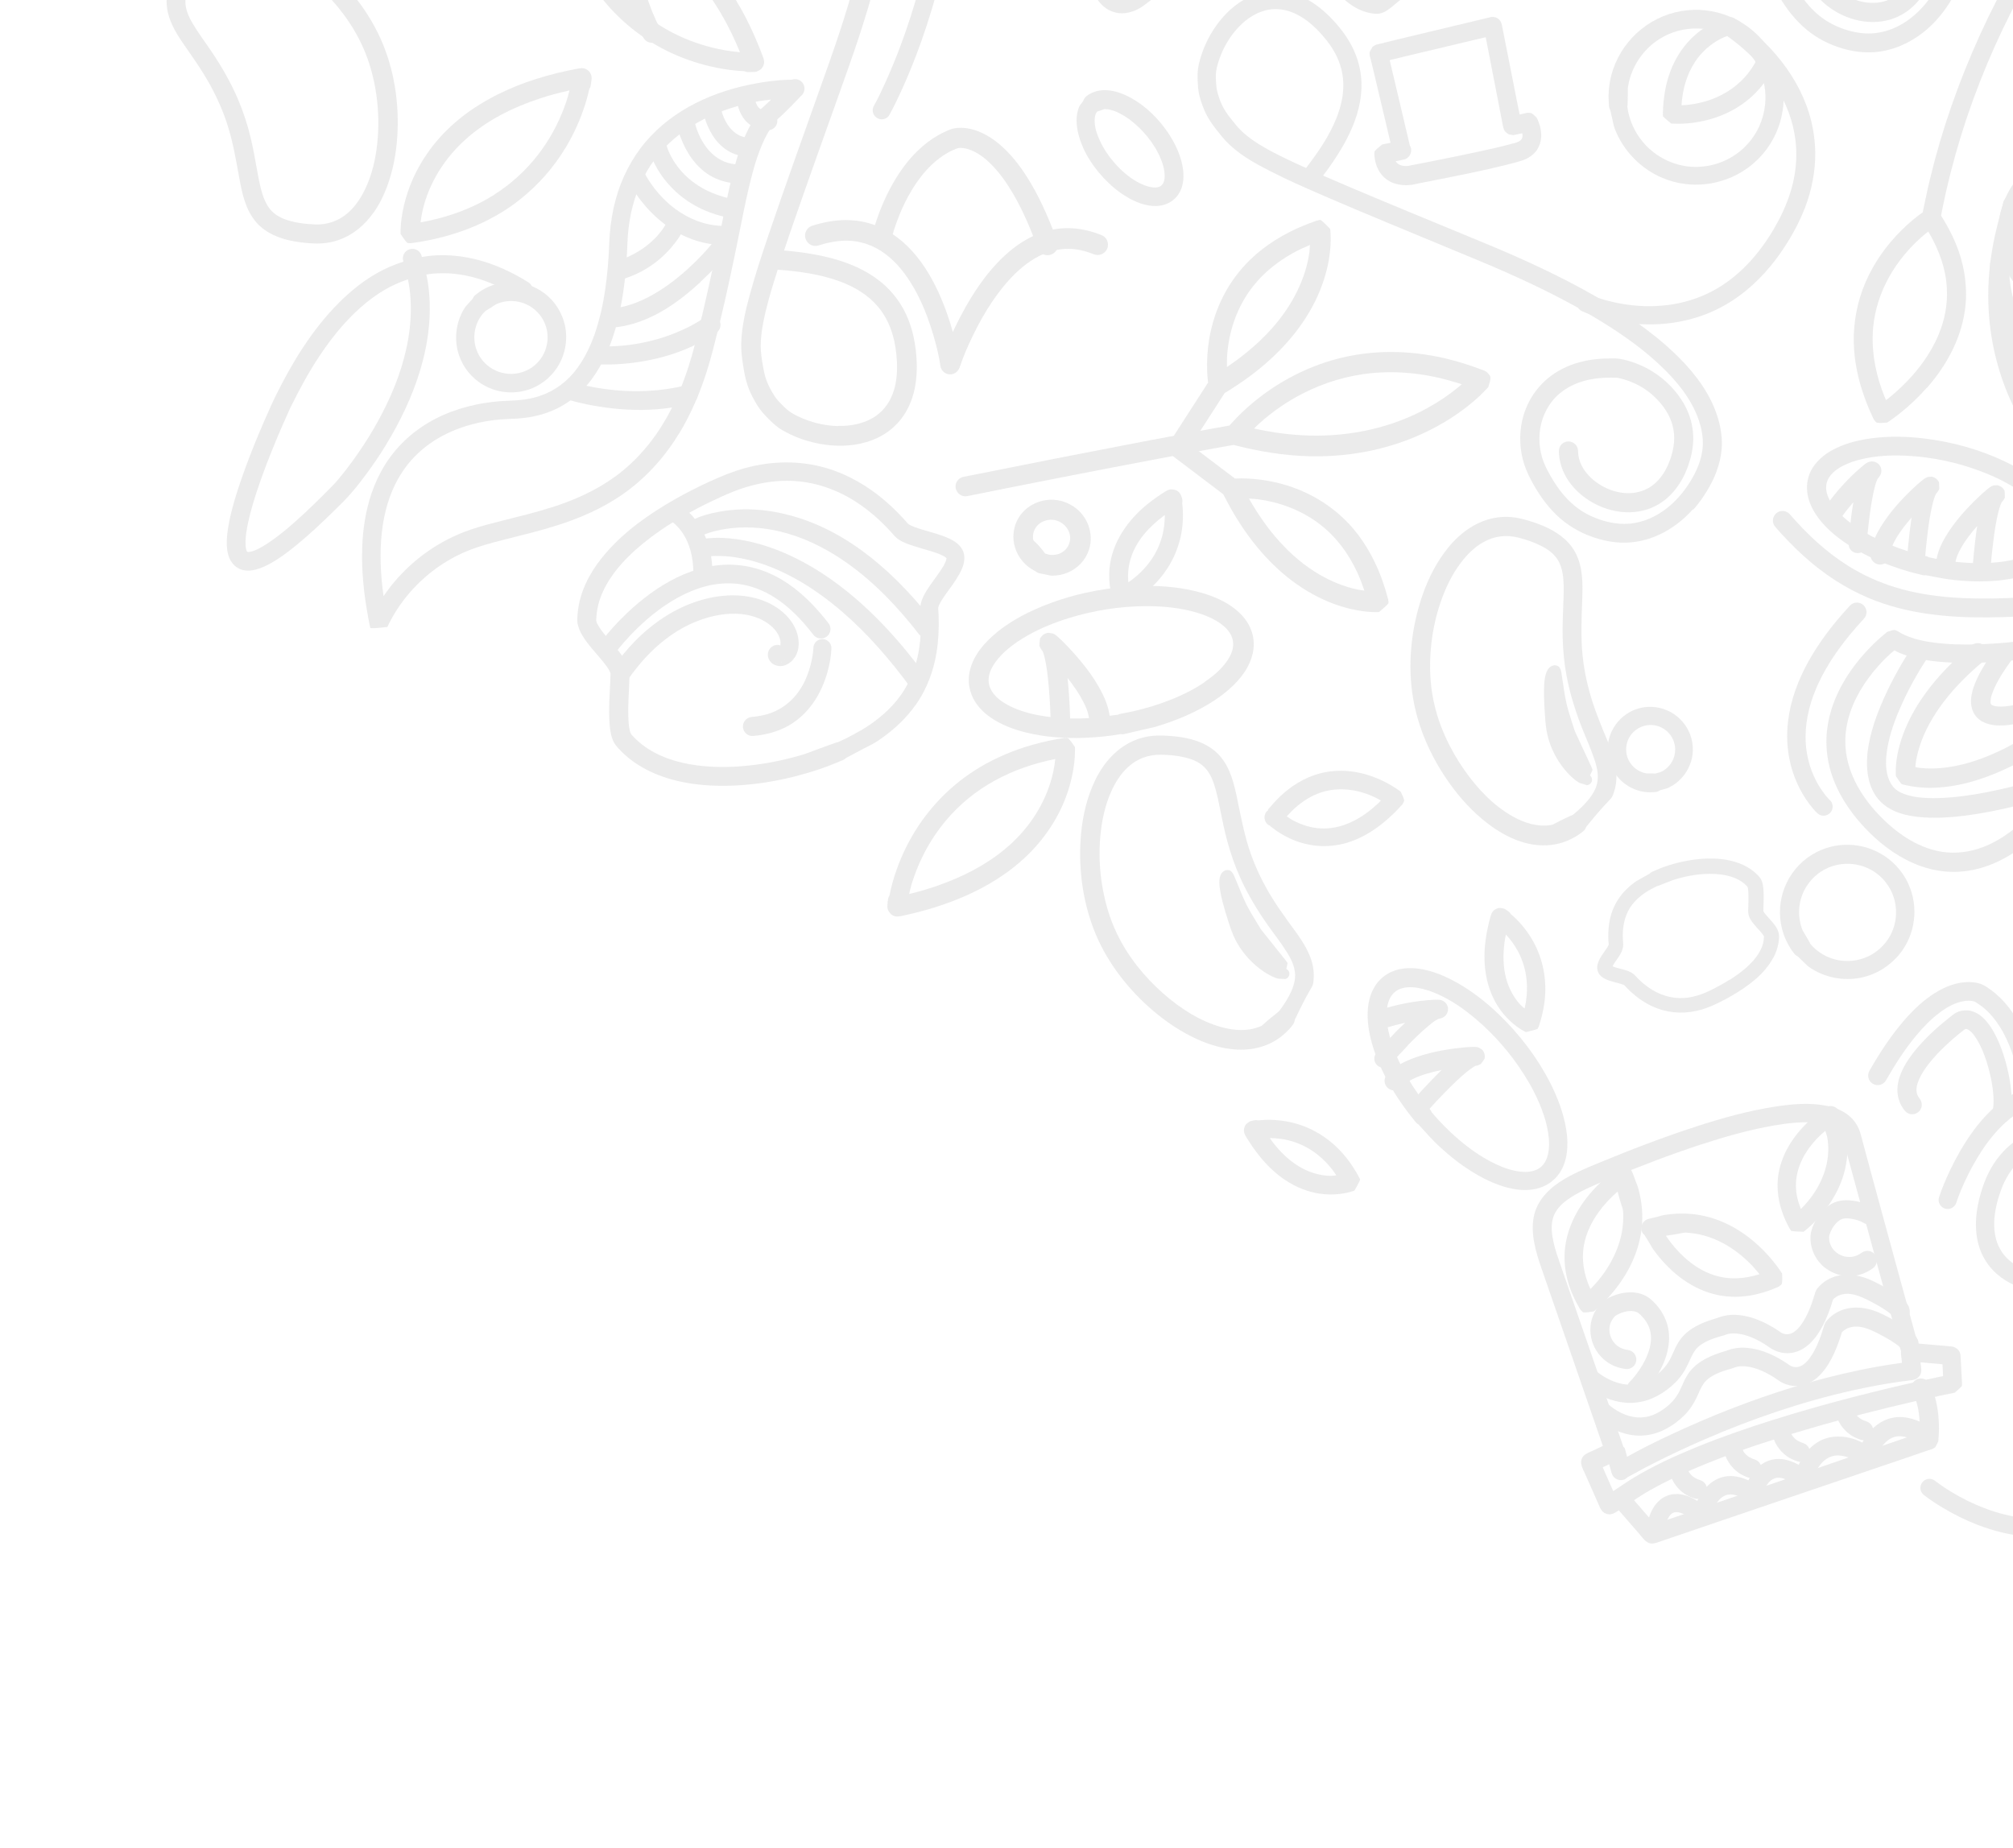 <?xml version="1.0" encoding="UTF-8"?>
<svg xmlns="http://www.w3.org/2000/svg" xmlns:xlink="http://www.w3.org/1999/xlink" id="Layer_2" data-name="Layer 2" viewBox="0 0 334.8 307.37">
  <defs>
    <style>
      .cls-1 {
        fill: none;
      }

      .cls-2 {
        clip-path: url(#clippath);
      }

      .cls-3 {
        fill: #7a7a7a;
      }

      .cls-4 {
        opacity: .15;
      }
    </style>
    <clipPath id="clippath">
      <rect class="cls-1" width="334.8" height="307.37"></rect>
    </clipPath>
  </defs>
  <g id="Layer_1-2" data-name="Layer 1">
    <g class="cls-2">
      <g class="cls-4">
        <g>
          <path class="cls-3" d="M152.21,117.37c1.57-2.2,2.66-4.72,3.26-7.35,.45-1.96,.64-3.96,.66-5.97,0-.6,0-1.2-.03-1.79-.01-.25-.02-.49-.04-.74-.02-.25-.04-.4,.03-.62,.24-.74,.77-1.45,1.21-2.08,.8-1.13,1.66-2.23,2.32-3.46,.62-1.14,1.08-2.48,.53-3.76-.43-.99-1.37-1.61-2.32-2.05-1.37-.64-2.87-.99-4.31-1.43-.48-.14-.97-.3-1.44-.48-.34-.13-.69-.27-.99-.48-.13-.1-.25-.25-.35-.37-.17-.19-.35-.39-.52-.58-.6-.65-1.23-1.29-1.87-1.89-1.76-1.65-3.69-3.12-5.8-4.3-1.61-.91-3.33-1.65-5.1-2.17-4.37-1.29-9.01-1.21-13.39-.04-2.12,.57-4.13,1.4-6.11,2.31-1.92,.88-3.8,1.84-5.64,2.88-4.23,2.4-8.33,5.27-11.54,8.97-2.13,2.46-3.86,5.36-4.49,8.58-.11,.57-.19,1.14-.23,1.72-.03,.42-.06,.85-.01,1.26,.1,.77,.42,1.49,.81,2.15,.6,1.02,1.38,1.93,2.15,2.83,.64,.75,1.31,1.49,1.88,2.29,.19,.26,.37,.54,.51,.83,.06,.12,.09,.24,.14,.36,0,.02,0,.04,0,.06,0,.08,0,.17,0,.25,0,.32-.02,.63-.03,.95-.05,1.03-.11,2.06-.15,3.09-.05,1.38-.07,2.77,.04,4.14,.09,1.04,.24,2.15,.76,3.07,.3,.52,.74,.96,1.15,1.38,2.83,2.86,6.65,4.46,10.55,5.2,2.79,.53,5.65,.65,8.48,.51,3.36-.17,6.7-.7,9.95-1.53,1.79-.46,3.56-1,5.29-1.64,.89-.33,0,0,2.64-1.06,.21-.09,.38-.22,.53-.37,4.82-2.58,4.21-2.12,5.35-2.89,.59-.39,1.15-.81,1.71-1.25,1.66-1.31,3.17-2.82,4.4-4.55Zm-9.14,4.15c-.79,.47-1.59,.9-2.41,1.31-.44,.21-.61,.28-1.32,.61-.12,.02-.24,.03-.35,.08-5.89,2.12-4.62,1.75-5.89,2.11-2.77,.8-5.6,1.37-8.46,1.68-2.51,.27-5.04,.34-7.56,.11-3.24-.3-6.54-1.11-9.3-2.89-.71-.46-1.38-.98-1.98-1.56-.14-.14-.31-.3-.45-.45-.07-.08-.14-.15-.21-.23-.08-.08-.16-.16-.21-.26-.14-.27-.2-.59-.26-.88-.11-.65-.15-1.32-.17-1.98-.05-1.67,.05-3.33,.13-4.99,.03-.55,.05-1.1,.06-1.65,0-.41,.01-.83-.08-1.23-.18-.76-.59-1.46-1.03-2.09-.84-1.22-1.87-2.29-2.81-3.43-.43-.52-.86-1.06-1.21-1.65-.17-.29-.39-.65-.4-1.01,0-.19,.01-.39,.03-.59,.05-.63,.15-1.27,.3-1.89,.64-2.59,2.12-4.88,3.87-6.85,1.43-1.61,3.05-3.03,4.76-4.33,2.49-1.89,5.19-3.51,7.96-4.96,1.25-.65,2.52-1.27,3.81-1.85,1.31-.59,2.62-1.14,3.99-1.57,2.29-.71,4.68-1.13,7.07-1.12,4.45,.01,8.65,1.53,12.27,4.08,1.46,1.03,2.82,2.2,4.07,3.48,.33,.34,.65,.68,.97,1.03,.22,.24,.42,.5,.66,.73,.7,.68,1.66,1.07,2.58,1.38,1.02,.34,2.06,.63,3.09,.94,.73,.22,1.46,.44,2.15,.78,.19,.09,.37,.19,.54,.32,.05,.04,.09,.08,.13,.12,0,0,0,.01,0,.02,0,.06,0,.12-.02,.18-.03,.16-.09,.31-.15,.46-.23,.55-.57,1.06-.9,1.55-.71,1.06-1.52,2.06-2.2,3.15-.45,.72-.86,1.51-1.02,2.35-.09,.51-.04,1.01-.01,1.53,.03,.66,.05,1.32,.05,1.98-.01,1.79-.18,3.58-.58,5.32-.51,2.25-1.44,4.39-2.77,6.27-.87,1.22-1.9,2.31-3.04,3.29-1.13,.98-2.37,1.84-3.66,2.6Z"></path>
          <path class="cls-3" d="M242.13-12.01c-.1-.81-.24-1.63-.42-2.42-.18-.78-.39-1.56-.64-2.32-.2-.61,0,0-.67-1.79-.07-.17-.18-.32-.31-.44-1.18-2.22-1.06-2.1-1.41-2.61-1.48-2.16-3.53-3.68-6.09-4.29-.93-.22-1.88-.33-2.84-.35-.43,0-.85,0-1.28,.03-.36-.12-.68-.4-.98-.62-1-.74-2.29-1.82-3.61-1.27-1.05,.44-1.43,1.7-1.73,2.69-.09,.28-.16,.56-.25,.84-.05,.16-.11,.33-.18,.49-.02,.04-.04,.07-.06,.11-.01,.03-.03,.06-.04,.08,0,.01-.01,.03-.02,.04-.18,.16-.34,.3-.52,.46-.35,.32-.69,.66-1.01,1.01-1.07,1.17-1.97,2.5-2.57,3.96-.95,2.34-1.05,4.9-.43,7.34,.27,1.05,.68,2.06,1.13,3.05,.33,.73,.68,1.45,1.07,2.16,1.45,2.7,3.4,5.52,6.1,7.08,.78,.45,1.64,.79,2.53,.96,.49,.09,1.02,.16,1.53,.08,.98-.18,1.78-.88,2.52-1.5,.26-.22,.53-.45,.8-.66,.11-.08,.23-.16,.35-.23,.02-.01,.06-.03,.09-.05,.35,0,.69,.02,1.04,.05,.78,.05,1.57,.1,2.35,.08,.7-.02,1.45-.08,2.08-.42,.23-.13,.42-.29,.62-.47,2.97-2.73,3.33-7.3,2.86-11.06Zm-4.87,9.33c-.09,.02-.23,.03-.32,.04-.32,.03-.63,.03-.95,.03-.62,0-1.24-.05-1.85-.09-.45-.03-.95-.1-1.4,0-1.02,.2-1.83,1.01-2.6,1.65-.24,.2-.49,.41-.75,.58-.07,.05-.15,.1-.23,.14-.03,.02-.05,.04-.08,.05-.02,.01-.05,.02-.07,.03-.37-.03-.73-.07-1.08-.17-2.17-.62-3.89-2.61-5.11-4.41-.3-.45-.59-.91-.86-1.37-.38-.65-.74-1.32-1.07-2-.46-.94-.91-1.91-1.23-2.91-.29-.91-.46-1.86-.49-2.82-.06-2.15,.68-4.2,1.98-5.91,.42-.55,.88-1.06,1.38-1.54,.37-.36,.81-.66,1.1-1.09,.46-.66,.64-1.48,.87-2.24,.08-.26,.16-.51,.26-.77,.03-.07,.06-.15,.09-.22,1.01,.58,1.88,1.53,3.03,1.83,.51,.13,1.04,.05,1.56,.05,.71,0,1.42,.05,2.12,.18,.83,.15,1.65,.43,2.39,.84,1.36,.75,2.41,1.94,3.19,3.27,.32,.54,.28,.53,.84,1.69,.02,.09,.02,.18,.05,.27,.92,2.64,.79,2.18,.92,2.64,.61,2.19,.93,4.5,.75,6.78-.11,1.41-.43,2.86-1.16,4.09-.18,.3-.39,.59-.63,.85-.16,.18-.33,.34-.5,.5h0s-.09,.02-.13,.03Z"></path>
          <path class="cls-3" d="M294.94,159.3c.42-.8,.73-1.66,.87-2.55,.07-.5,.13-1.03,.03-1.52-.21-.97-.93-1.74-1.57-2.45-.23-.26-.46-.51-.68-.78-.09-.11-.17-.23-.25-.35-.01-.02-.03-.06-.05-.1-.01-.34,0-.69,.02-1.03,.02-.78,.05-1.55,0-2.33-.04-.69-.12-1.45-.48-2.05-.13-.22-.31-.41-.49-.6-2.81-2.86-7.36-3.08-11.09-2.5-.81,.13-1.61,.29-2.4,.49-.77,.2-1.53,.44-2.29,.72-.6,.22,0,0-1.76,.73-.17,.08-.31,.19-.43,.32-2.16,1.24-2.06,1.12-2.55,1.48-2.1,1.55-3.55,3.63-4.08,6.2-.19,.93-.26,1.88-.25,2.83,0,.43,.03,.85,.07,1.28-.11,.36-.38,.69-.59,.99-.7,1.02-1.74,2.34-1.15,3.64,.47,1.03,1.74,1.36,2.74,1.63,.28,.08,.56,.15,.84,.23,.16,.05,.34,.1,.5,.16,.04,.01,.08,.03,.12,.04,.03,.01,.06,.03,.08,.04,.02,0,.06,.04,.04,.02,.16,.17,.3,.33,.46,.49,.33,.34,.68,.66,1.04,.97,1.19,1.03,2.55,1.88,4.03,2.42,2.36,.87,4.91,.89,7.32,.19,1.04-.3,2.02-.73,2.99-1.21,.72-.35,1.43-.73,2.12-1.14,1.32-.77,2.66-1.65,3.86-2.69s2.25-2.23,2.98-3.61Zm-7.27,3.64c-.64,.4-1.29,.78-1.95,1.13-.92,.49-1.87,.97-2.86,1.32-.9,.32-1.83,.53-2.78,.59-2.14,.13-4.2-.55-5.94-1.78-.56-.4-1.09-.84-1.58-1.32-.37-.36-.68-.78-1.11-1.05-.67-.43-1.5-.59-2.26-.8-.26-.07-.52-.14-.77-.23-.08-.03-.15-.06-.23-.09,.54-1.03,1.47-1.91,1.73-3.07,.12-.51,0-1.04-.01-1.56-.02-.71,0-1.41,.11-2.12,.13-.83,.37-1.66,.75-2.41,.7-1.38,1.87-2.46,3.16-3.28,.53-.34,.47-.26,1.68-.91,.08-.02,.16-.01,.23-.05,2.59-1,2.14-.86,2.59-1,2.16-.67,4.46-1.07,6.73-.96,1.41,.07,2.86,.33,4.1,1.03,.31,.17,.6,.37,.87,.6,.18,.15,.34,.33,.51,.5,.01,.04,.03,.08,.04,.12,.02,.09,.05,.23,.06,.32,.04,.31,.05,.63,.06,.95,.01,.62,0,1.23-.02,1.85-.01,.45-.07,.95,.04,1.39,.23,1.01,1.06,1.79,1.72,2.54,.21,.24,.42,.47,.61,.73,.05,.07,.1,.15,.15,.22,.02,.03,.03,.05,.05,.08,.01,.03,.03,.05,.03,.08-.01,.36-.05,.71-.13,1.06-.54,2.18-2.47,3.96-4.22,5.23-.44,.32-.88,.62-1.34,.91Z"></path>
          <path class="cls-3" d="M326.27,230.52c.07-.08,.03-.22,.05-.32,.02-.13,0-.28-.01-.41-.03-.49-.05-.98-.08-1.47-.02-.3-.03-.59-.05-.89-.02-.46-.04-.91-.07-1.37-.02-.31-.01-.68-.1-.98-.03-.09-.06-.17-.1-.25-.19-.38-.53-.66-.93-.8-.33-.11-.7-.12-1.04-.15-.25-.02-.5-.04-.74-.07-.27-.02-.53-.04-.8-.07-.46-.04-.91-.08-1.37-.12-.54-.05-1.07-.09-1.61-.14-.34-.03-.67-.06-1.01-.09-.32-.03-.68-.08-.99-.02-.42,.09-.78,.34-1.01,.7-.38,.58-.23,1.24-.15,1.88,.03,.23,.05,.47,.08,.7-.16,.02-.33,.04-.49,.07-1.2,.17-2.39,.36-3.59,.57-3.87,.69-7.71,1.6-11.49,2.67-7.03,2-13.9,4.57-20.56,7.57-2.36,1.06-4.69,2.17-6.99,3.35-.88,.45-1.97,1.05-2.6,1.4-.08-.31-.17-.61-.25-.92-.03-.12-.07-.25-.1-.38,0-.02-.02-.12-.04-.14-.48-.39-.89-.87-1.42-1.17-.16-.09-.36,.03-.55,.06-.19,.03-.52,.22-.69,.3-.15,.07-.3,.14-.45,.21-.22,.1-.44,.2-.65,.3-.31,.15-.63,.3-.94,.44-.27,.12-.54,.25-.8,.37-.71,.33-1.44,.55-1.7,1.4-.24,.77,.23,1.56,.54,2.24,.47,1.07,.95,2.14,1.42,3.21,.14,.31,.27,.62,.41,.93,.12,.27,.24,.54,.36,.82,.33,.73,.55,1.54,1.42,1.82,.16,.05,.31,.08,.47,.09,.72,.02,1.43-.58,2-.95,.93-.62,1.86-1.23,2.79-1.85,1.29-.85,2.65-1.6,4.03-2.31,1.72-.89,3.48-1.7,5.26-2.46,4.59-1.97,9.32-3.63,14.08-5.13,6.02-1.9,12.11-3.56,18.25-5.06,2.42-.59,4.84-1.15,7.27-1.68,1.26-.28,2.51-.55,3.78-.8,.4-.37,.84-.7,1.2-1.11Zm-3.39-1.6c-1.15,.24-2.31,.49-3.46,.74-3.5,.78-6.99,1.61-10.47,2.5-4.74,1.21-9.46,2.54-14.13,4.01-4.28,1.35-8.52,2.81-12.67,4.51-3.55,1.45-7.06,3.06-10.35,5.03-.67,.4-1.32,.84-1.98,1.28-.5,.33-1,.67-1.51,1-.49-1.1-.97-2.21-1.46-3.31-.1-.22-.19-.44-.28-.65,.36-.17,.71-.33,1.07-.5,.02,.07,.04,.15,.06,.22,.11,.42,0,0,.34,1.24,.23,.85,1.11,1.35,1.96,1.12,.27-.07,.49-.23,.68-.42,3.45-1.86,2.81-1.55,4.24-2.27,2.82-1.43,5.68-2.77,8.58-4.03,7.97-3.45,16.24-6.28,24.72-8.17,2.54-.56,5.09-1.04,7.66-1.41,.26-.04,.52-.07,.78-.1,.13-.02,.26-.04,.39-.05,.13-.02,.26-.04,.39-.06,.35-.04,.73-.06,1.06-.18,.41-.16,.74-.46,.92-.87,.23-.52,.09-1.12,.03-1.67-.01-.1-.02-.21-.03-.31,1.08,.1,2.16,.19,3.24,.29,.14,.01,.27,.03,.41,.04,.03,.66,.06,1.31,.1,1.97-.1,.02-.19,.04-.29,.06Z"></path>
          <path class="cls-3" d="M319.28,224.62c-2.56-9.33-5.12-18.66-7.66-28-.54-1.99-1.08-3.97-1.61-5.96-.13-.48-.25-.95-.38-1.43-.13-.49-.26-.99-.46-1.46-.35-.83-.89-1.57-1.57-2.15-1.11-.95-2.52-1.47-3.94-1.74-2.73-.52-5.66-.26-8.39,.16-4.44,.68-8.8,1.9-13.07,3.28-5.53,1.79-10.96,3.88-16.33,6.1-2.28,.94-4.59,1.89-6.64,3.28-1.79,1.22-3.32,2.84-3.96,4.95-.48,1.6-.41,3.3-.12,4.92,.27,1.5,.73,2.94,1.23,4.38,.41,1.17,.81,2.35,1.22,3.53,3.23,9.36,6.46,18.71,9.7,28.07,.29,.83,1.2,1.27,2.03,.99,.83-.29,1.27-1.19,.98-2.02-3.15-9.11-6.3-18.22-9.45-27.33-.43-1.23-.85-2.47-1.28-3.7-.45-1.29-.9-2.56-1.2-3.9-.29-1.3-.47-2.72-.08-4.03,.39-1.29,1.34-2.28,2.42-3.05,.82-.59,1.71-1.08,2.61-1.54,1.44-.72,2.93-1.32,4.41-1.94,4.98-2.06,10.01-4,15.13-5.67,3.96-1.29,7.99-2.45,12.09-3.16,2.42-.42,4.99-.73,7.44-.43,1.14,.14,2.42,.43,3.29,1.23,.52,.48,.72,1.02,.9,1.69,.16,.59,.32,1.18,.48,1.77,.6,2.22,1.21,4.45,1.82,6.67,2.48,9.1,4.97,18.2,7.48,27.3,.22,.8,1.05,1.27,1.86,1.05,.2-.06,.38-.15,.54-.27,.46-.36,.68-.98,.52-1.58Z"></path>
          <path class="cls-3" d="M322.05,3.35c.82-.9,1.56-1.88,2.21-2.91,1.44-2.26,2.52-4.83,2.71-7.52,.08-1.13-.02-2.27-.22-3.39-.99-5.28-4.59-9.71-8.47-13.22-.77-.7-1.57-1.37-2.38-2.02-.99-.79-2.02-1.55-3.06-2.28-1.46-1.03-2.95-2-4.48-2.93-5.13-3.13-10.54-5.8-16.04-8.23-2.46-1.08-4.95-2.1-7.43-3.13-5.57-2.31-11.15-4.6-16.71-6.93-2.51-1.05-5-2.14-7.5-3.23,.78-1.04,1.55-2.1,2.25-3.19,1.58-2.46,2.95-5.12,3.65-7.98,.55-2.24,.65-4.59,.15-6.85-.25-1.14-.65-2.25-1.17-3.29-.69-1.38-1.59-2.64-2.59-3.8-2.61-3.03-6.13-5.61-10.29-5.57-.73,0-1.46,.09-2.18,.26-2.5,.59-4.69,2.12-6.39,4.01-1.5,1.67-2.66,3.64-3.44,5.74-.35,.96-.67,1.96-.8,2.98-.09,.73-.09,1.47-.05,2.2,.04,.68,.1,1.36,.24,2.02,.08,.39,.19,.78,.31,1.16,.35,1.12,.81,2.19,1.43,3.19,.45,.72,.98,1.39,1.52,2.05,.44,.54,.87,1.09,1.35,1.58,.77,.79,1.63,1.48,2.54,2.11,2.36,1.64,4.98,2.92,7.58,4.14,.36,.17,.73,.33,1.1,.5-.8,1-1.61,1.99-2.4,3-1.08,1.38-2.06,2.83-3,4.3-1.26,1.97-2.42,4.01-3.36,6.15-1.8,4.1-2.83,8.71-1.7,13.14,.21,.83,.5,1.65,.85,2.43,.81,1.8,1.98,3.42,3.36,4.84,1.99,2.04,4.38,3.6,6.89,4.92,.74,.39,1.65,.11,2.03-.63,.39-.74,.11-1.65-.63-2.03-2.1-1.11-4.12-2.39-5.83-4.05-.92-.89-1.75-1.9-2.41-3-.48-.81-.88-1.67-1.17-2.57-1-3.14-.56-6.51,.48-9.58,.9-2.64,2.22-5.12,3.69-7.48,.73-1.17,1.48-2.33,2.29-3.43,1.19-1.62,2.48-3.16,3.73-4.72,2.34,1.03,4.69,2.04,7.04,3.03,5.67,2.39,11.36,4.74,17.04,7.1,2.76,1.14,5.52,2.28,8.26,3.49,4.1,1.81,8.16,3.77,12.08,5.95,2.93,1.63,5.79,3.39,8.51,5.36,1.81,1.31,3.56,2.71,5.18,4.24,2.55,2.41,4.91,5.24,6.17,8.56,.61,1.61,.98,3.38,.81,5.11-.18,1.9-.94,3.71-1.91,5.34-2.16,3.64-5.67,6.74-10.02,7.22-1.53,.17-3.05-.04-4.53-.46-1.77-.51-3.43-1.35-4.85-2.52-1.54-1.27-2.77-2.87-3.77-4.58-.74-1.26-1.44-2.59-1.78-4.02-.29-1.22-.36-2.5-.21-3.75,.11-.92,.33-1.81,.68-2.66,.83-2.03,2.35-3.7,4.28-4.75,.88-.47,1.81-.82,2.78-1.06,1.16-.29,2.36-.42,3.55-.45,.48,0,.95,0,1.43,.02,0,0,.02,0,.02,0,.02,0,.04,0,.05,0,.11,.02,.22,.04,.33,.06,.31,.06,.61,.14,.91,.23,.87,.26,1.71,.6,2.51,1.04,1.34,.73,2.52,1.72,3.51,2.89,.9,1.06,1.62,2.28,2.01,3.62,.55,1.92,.28,3.9-.38,5.76-.87,2.44-2.47,4.63-5.06,5.35-2.86,.79-6.08-.36-8.17-2.37-1.22-1.18-2.08-2.67-2.09-4.4,0-.88-.72-1.59-1.6-1.58s-1.58,.73-1.58,1.61c.03,2.7,1.31,5.07,3.28,6.87,2.97,2.72,7.4,4.07,11.32,2.85,3.45-1.08,5.72-3.94,6.9-7.26,.75-2.1,1.09-4.33,.7-6.55-.3-1.73-1.02-3.35-2.01-4.79-2.3-3.33-5.98-5.77-9.98-6.45-.43-.07-.87-.08-1.31-.09-.83,0-1.66,.02-2.48,.1-2.03,.2-4.04,.71-5.86,1.64-3.07,1.57-5.34,4.26-6.36,7.55-.52,1.66-.71,3.43-.57,5.17,.1,1.24,.37,2.48,.8,3.65,.41,1.1,.96,2.15,1.54,3.16,1.21,2.11,2.73,4.06,4.61,5.61,1.76,1.45,3.8,2.49,5.98,3.12,1.73,.5,3.52,.74,5.33,.6,2.98-.23,5.76-1.47,8.08-3.29,.78-.61,1.5-1.29,2.16-2.01Zm-72.1-61.04c-1.01-.63-1.99-1.32-2.85-2.15-.52-.5-.97-1.06-1.42-1.62-.51-.62-1-1.25-1.41-1.94-.55-.93-.97-1.99-1.21-3.04-.1-.43-.14-.88-.17-1.31-.05-.7-.09-1.43,.02-2.13,.17-1.07,.56-2.13,1-3.12,.69-1.54,1.63-2.98,2.8-4.19,1.38-1.42,3.14-2.56,5.13-2.84,2.04-.29,4.02,.42,5.69,1.56,1.06,.73,2,1.61,2.86,2.56,1.81,2.01,3.19,4.33,3.55,7.06,.29,2.19-.13,4.41-.9,6.46-.68,1.8-1.61,3.49-2.65,5.11-.8,1.24-1.68,2.43-2.58,3.6-2.68-1.21-5.37-2.46-7.87-4.01Z"></path>
          <path class="cls-3" d="M351.62,211.27c.29-.28,.56-.58,.81-.88,.62-.73,1.18-1.52,1.64-2.36,.51-.93,.87-1.92,1.21-2.92,.18-.52,.36-1.05,.51-1.58,.16-.57,.27-1.15,.36-1.73,.35-2.34,.22-4.74,.02-7.09-.29-3.34-.79-6.67-1.31-9.98-1.22-7.87-2.62-15.7-3.96-23.55-.5-2.94-1.02-5.89-1.45-8.84-.85-5.74-1.46-11.53-1.55-17.33-.07-4.65,.16-9.36,1.21-13.91,.65-2.81,1.62-5.64,3.27-8.03,1.11-1.63,2.55-3.13,4.33-4.03,1.7-.86,3.65-1.19,5.54-1.23,4.23-.11,8.73,1.2,11.45,4.63,.96,1.21,1.6,2.61,2.02,4.08,.51,1.77,.69,3.62,.45,5.45-.25,1.98-.95,3.87-1.86,5.63-.54,1.05-1.15,2.14-1.91,3.04-.85,1.01-1.89,1.86-3.04,2.5-2.35,1.3-5.16,1.67-7.72,.83-1.11-.36-2.14-.94-3.06-1.64-1.23-.94-2.27-2.12-3.15-3.39-.34-.5-.65-1.02-.96-1.54,0-.01-.01-.03-.02-.04-.04-.1-.09-.21-.13-.31-.11-.29-.2-.59-.29-.89-.25-.87-.4-1.77-.46-2.67-.1-1.53,.11-3.05,.57-4.51,.42-1.33,1.06-2.59,1.99-3.63,1.33-1.49,3.15-2.33,5.08-2.76,2.52-.57,5.24-.38,7.22,1.43,2.19,2,2.94,5.34,2.35,8.18-.35,1.66-1.16,3.18-2.61,4.11-.74,.48-.95,1.46-.48,2.2s1.46,.95,2.2,.48c2.27-1.46,3.59-3.82,4.06-6.44,.73-4.07-.57-8.67-3.88-11.29-2.73-2.17-6.24-2.51-9.56-1.76-1.46,.33-2.88,.83-4.17,1.6-1.53,.92-2.81,2.2-3.76,3.7-.63,1-1.12,2.1-1.47,3.23-.8,2.54-.95,5.22-.42,7.83,.19,.96,.46,1.92,.85,2.82,.16,.36,.36,.69,.57,1.02,.43,.7,.9,1.39,1.41,2.04,1.25,1.61,2.75,3.03,4.51,4.07,3.31,1.96,7.22,2.33,10.84,1.03,2.3-.83,4.37-2.28,5.94-4.15,.82-.97,1.47-2.09,2.08-3.2,1.14-2.11,2-4.38,2.36-6.75,.35-2.37,.15-4.77-.51-7.07-.46-1.59-1.13-3.11-2.08-4.48-.48-.69-1.02-1.34-1.62-1.93-2.38-2.34-5.57-3.76-8.84-4.31-1.26-.21-2.54-.28-3.81-.27-2.43,.03-4.92,.47-7.1,1.58-1.59,.8-2.98,1.99-4.15,3.32-2.67,3.04-4.17,6.94-5.07,10.85-.24,1.05-.44,2.11-.6,3.18-.2,1.31-.35,2.62-.46,3.94-.14,1.76-.21,3.53-.22,5.3-.05,6.68,.62,13.36,1.6,19.96,.41,2.74,.89,5.47,1.35,8.2,1.22,7.12,2.48,14.24,3.64,21.37,.23,1.43,.45,2.85,.67,4.28-.31-.03-.61-.06-.92-.08-5.6-.38-11.86-.08-16.45,3.56-.72,.57-1.38,1.22-1.98,1.92-.78,.92-1.44,1.95-1.98,3.03-.56,1.12-.98,2.3-1.32,3.5-.96,3.38-1.22,7.16,.43,10.37,.29,.57,.65,1.11,1.04,1.61,3.05,3.84,8.47,4.91,13.11,4.25,.89-.13,1.78-.31,2.64-.57,.51-.15,1.02-.32,1.5-.54,.59-.28,1.15-.63,1.69-1,.62-.43,1.23-.89,1.77-1.41Zm-4.75-.34c-.71,.33-1.51,.53-2.28,.69-1.66,.35-3.38,.43-5.06,.2-2.49-.33-5.05-1.38-6.52-3.51-2.07-2.98-1.4-7.05-.25-10.26,.69-1.93,1.76-3.73,3.29-5.12,1.79-1.63,4.09-2.56,6.44-3.03,3.3-.66,6.69-.51,10.03-.21,.19,1.4,.39,2.81,.53,4.22,.24,2.33,.44,4.72,.16,7.05-.07,.59-.18,1.18-.33,1.76-.13,.47-.3,.94-.46,1.4-.28,.83-.57,1.67-1,2.44-.33,.61-.74,1.18-1.18,1.71-.22,.27-.45,.55-.7,.79-.39,.37-.82,.69-1.25,1-.44,.32-.92,.62-1.41,.85Z"></path>
          <path class="cls-3" d="M149.97,69.55c2.47-3.26,2.81-7.57,2.32-11.5-.16-1.29-.42-2.57-.82-3.81-.43-1.34-1.02-2.63-1.79-3.81-.48-.74-1.02-1.43-1.62-2.08-4.23-4.55-10.72-5.98-16.66-6.6-.33-.03-.66-.06-.99-.09,.46-1.38,.92-2.76,1.4-4.13,2.59-7.5,5.28-14.96,7.94-22.44,1-2.82,2.02-5.64,2.96-8.49,2.24-6.78,4.18-13.7,5.36-20.75,.28-1.69,.52-3.39,.7-5.1,.15-1.45,.25-2.91,.3-4.37,.04-1.19,.04-2.39,0-3.58-.04-.97-.1-1.95-.21-2.92-.45-4.02-1.58-8.06-3.97-11.38-.86-1.2-1.88-2.3-3.06-3.18-2.13-1.58-4.69-2.5-7.28-2.99-4.89-.93-10.17-.35-14.34,2.54-.75,.52-1.44,1.1-2.08,1.74-1.26,1.28-2.26,2.77-3.04,4.39-1.13,2.33-1.79,4.86-1.85,7.45-.06,2.6,.44,5.18,1.27,7.63,.43,1.3,.93,2.6,1.62,3.8,1.32,2.29,3.27,4.22,5.57,5.52,1.42,.81,2.97,1.38,4.58,1.65,1.71,.29,3.48,.23,5.17-.14,1.9-.42,3.69-1.24,5.31-2.33,1.28-.87,2.45-1.89,3.52-3.01,.27-.28,.52-.57,.77-.86,.19-.22,.39-.44,.56-.67,.68-.98,1.19-2.09,1.61-3.2,1.38-3.69,1.48-7.96,.04-11.65-.73-1.89-1.9-3.58-3.43-4.91-1.16-1.01-2.51-1.78-3.92-2.38-3.46-1.49-7.35-1.84-10.75,.01-3.91,2.14-6.14,6.63-6.22,11-.04,2.28,.51,4.61,1.83,6.49,.38,.54,.82,1.02,1.3,1.46,.7,.64,1.79,.59,2.43-.11,.64-.7,.6-1.79-.1-2.43-1.32-1.21-1.91-2.87-2.02-4.63-.19-3.2,1.25-6.76,4.01-8.52,2.52-1.61,5.52-1.24,8.15-.11,1.83,.79,3.48,1.94,4.59,3.62,.88,1.32,1.37,2.86,1.58,4.42,.26,1.94,.12,3.9-.46,5.77-.23,.75-.52,1.48-.87,2.18-.12,.24-.25,.48-.39,.71-.05,.08-.1,.16-.15,.24-.01,.02-.03,.04-.04,.06,0,0,0,0,0,.01-.12,.13-.23,.28-.35,.42-.3,.35-.62,.69-.94,1.02-1.03,1.05-2.19,2-3.46,2.74-1.11,.65-2.32,1.14-3.59,1.39-3.05,.6-6.18-.29-8.59-2.22-1.17-.94-2.16-2.1-2.88-3.41-.52-.94-.89-1.97-1.23-2.99-.7-2.08-1.14-4.26-1.09-6.46,.05-2.1,.58-4.15,1.5-6.04,.67-1.39,1.53-2.67,2.65-3.74,3.63-3.46,9.04-4.02,13.75-2.97,1.86,.42,3.71,1.1,5.26,2.25,1.84,1.37,3.15,3.4,4.04,5.49,1.34,3.16,1.8,6.63,1.88,10.03,.12,4.95-.55,9.91-1.52,14.75-1.16,5.84-2.8,11.59-4.66,17.24-1.01,3.07-2.11,6.11-3.19,9.16-2.88,8.12-5.81,16.22-8.57,24.38-1.08,3.19-2.14,6.39-3.03,9.64-.75,2.71-1.42,5.5-1.5,8.32-.03,1.15,.09,2.27,.27,3.41,.19,1.23,.39,2.45,.79,3.63,.31,.91,.73,1.79,1.21,2.62,.25,.44,.51,.88,.81,1.28,.39,.53,.83,1.02,1.29,1.49,.6,.62,1.25,1.22,1.96,1.72,.38,.27,.79,.5,1.21,.71,.86,.45,1.76,.83,2.68,1.15,4.79,1.63,10.78,1.61,14.83-1.79,.62-.52,1.17-1.11,1.66-1.75Zm-10.57,1.31c-1.92-.04-3.84-.45-5.63-1.16-.49-.2-.97-.41-1.45-.66-.29-.15-.58-.31-.86-.5-.43-.3-.83-.66-1.21-1.03-.46-.45-.91-.92-1.29-1.44-.19-.26-.35-.54-.51-.81-.41-.7-.77-1.43-1.04-2.2-.25-.73-.4-1.49-.53-2.25-.18-1.08-.36-2.15-.36-3.24,0-1.26,.16-2.51,.39-3.75,.26-1.41,.61-2.8,.99-4.19,.44-1.6,.95-3.19,1.45-4.78,3.53,.28,7.08,.74,10.4,1.98,2.36,.88,4.58,2.19,6.23,4.12,1.42,1.66,2.3,3.68,2.76,5.81,.15,.71,.26,1.43,.34,2.15,.34,3.25,.04,6.94-2.37,9.39-.24,.24-.49,.46-.75,.66-1.84,1.42-4.28,1.93-6.58,1.88Z"></path>
          <path class="cls-3" d="M281.62,84.77c.85-.95,1.59-1.99,2.26-3.08,1.27-2.07,2.22-4.42,2.45-6.86,.17-1.77-.09-3.58-.6-5.28-1.15-3.88-3.64-7.23-6.47-10.07-.76-.76-1.56-1.5-2.37-2.21-1-.87-2.03-1.69-3.09-2.49-1.41-1.06-2.87-2.06-4.36-3.02-5.62-3.61-11.64-6.6-17.74-9.29-2.53-1.12-5.1-2.16-7.65-3.22-6.68-2.77-13.37-5.5-20.02-8.33-1.33-.56-2.66-1.14-3.98-1.71,.18-.25,.37-.48,.55-.73,3.31-4.53,6.39-9.99,5.76-15.81-.1-.92-.29-1.83-.57-2.71-.37-1.15-.88-2.25-1.51-3.28-.65-1.07-1.42-2.06-2.25-2.99-2.35-2.61-5.4-4.85-9-5.17-.64-.06-1.28-.05-1.92,.02-4.88,.53-8.68,4.54-10.6,8.82-.37,.82-.68,1.67-.92,2.54-.14,.51-.27,1.03-.34,1.55-.08,.65-.08,1.31-.06,1.97,.03,.75,.09,1.51,.24,2.25,.08,.39,.2,.78,.32,1.16,.29,.92,.65,1.81,1.12,2.64,.52,.93,1.16,1.76,1.83,2.59,.35,.43,.69,.87,1.06,1.27,.4,.44,.83,.84,1.27,1.22,1.79,1.55,3.9,2.72,5.99,3.79,2.98,1.54,6.06,2.89,9.13,4.22,7.31,3.16,14.68,6.16,22.03,9.22,2.76,1.15,5.53,2.28,8.26,3.49,5.3,2.35,10.52,4.92,15.47,7.94,3.97,2.42,7.84,5.13,11.12,8.44,2.03,2.04,3.9,4.37,5.05,7.04,.78,1.81,1.29,3.84,1.1,5.82-.18,1.9-.94,3.71-1.91,5.34-2.16,3.64-5.68,6.74-10.03,7.22-1.53,.17-3.05-.04-4.53-.46-1.77-.51-3.43-1.34-4.85-2.52-1.54-1.27-2.77-2.87-3.77-4.58-.6-1.02-1.2-2.11-1.55-3.24-.4-1.26-.56-2.58-.49-3.91,.15-2.68,1.34-5.26,3.42-6.98,.9-.74,1.93-1.31,3.02-1.71,1.45-.54,3.01-.79,4.55-.85,.6-.02,1.19,0,1.78,0,.03,0,.05,0,.07,0,.11,.02,.23,.04,.34,.06,.31,.06,.61,.14,.91,.23,.87,.26,1.71,.61,2.5,1.04,1.34,.73,2.52,1.71,3.51,2.88,.9,1.06,1.62,2.28,2,3.63,.55,1.92,.29,3.9-.37,5.77-.87,2.44-2.47,4.63-5.07,5.34-2.86,.79-6.08-.36-8.17-2.37-1.22-1.18-2.07-2.67-2.08-4.4,0-.88-.73-1.58-1.61-1.58s-1.58,.72-1.58,1.6c.03,2.7,1.32,5.08,3.28,6.88,3.05,2.79,7.63,4.14,11.62,2.75,3.29-1.15,5.45-3.95,6.59-7.15,.5-1.41,.83-2.88,.86-4.38,.03-1.78-.36-3.55-1.13-5.16-.51-1.07-1.18-2.06-1.94-2.97-1.72-2.03-3.91-3.59-6.4-4.54-.92-.35-1.87-.63-2.84-.78-.38-.06-.78-.06-1.17-.06-.83-.01-1.65,.02-2.47,.1-2.03,.2-4.04,.71-5.86,1.65-3.42,1.75-5.82,4.87-6.65,8.62-.53,2.39-.4,4.9,.34,7.23,.39,1.21,.98,2.36,1.6,3.47,1.18,2.08,2.63,4.02,4.45,5.59,1.82,1.56,3.96,2.68,6.26,3.34,1.59,.46,3.23,.71,4.89,.63,.84-.04,1.67-.16,2.49-.35,2.44-.57,4.68-1.81,6.58-3.43,.63-.54,1.23-1.13,1.78-1.75ZM213.37,26.15c-2.1-1.04-4.22-2.15-6.05-3.63-.46-.38-.91-.78-1.32-1.23-.33-.36-.63-.75-.94-1.13-.56-.68-1.1-1.37-1.53-2.14-.34-.61-.61-1.25-.82-1.92-.11-.33-.22-.68-.29-1.02-.11-.53-.15-1.06-.18-1.59-.03-.54-.04-1.1,.03-1.64,.1-.78,.36-1.56,.63-2.3,.59-1.59,1.44-3.09,2.52-4.39,1.61-1.93,3.87-3.53,6.46-3.64,3.63-.16,6.71,2.58,8.81,5.26,1.27,1.61,2.22,3.48,2.57,5.51,.42,2.39-.02,4.82-.87,7.06-1.2,3.14-3.13,5.93-5.17,8.59-1.29-.59-2.59-1.17-3.86-1.8Z"></path>
          <path class="cls-3" d="M340.68,121.81c-.51-.7-1.48-.85-2.18-.34-.53,.39-1.09,.74-1.65,1.08-1.04,.65-2.12,1.25-3.21,1.81-3.13,1.58-6.5,2.84-10,3.29-1.4,.18-2.83,.22-4.24,.07-.28-.03-.56-.09-.84-.14,0-.1,.01-.2,.02-.3,.11-.98,.32-1.95,.61-2.89,.85-2.79,2.33-5.35,4.09-7.67,1.94-2.56,4.25-4.8,6.71-6.85,.7-.58,.8-1.62,.21-2.32-.58-.7-1.62-.8-2.32-.21-2.86,2.38-5.51,5.01-7.69,8.04-1.26,1.74-2.35,3.6-3.2,5.58-.53,1.23-.96,2.51-1.26,3.82-.24,1.06-.41,2.15-.43,3.24,0,.26,0,.52,.01,.78,0,.04,0,.26,.02,.29,.29,.42,.55,.85,.87,1.25,.05,.06,.14,.07,.22,.1,.25,.1,.57,.14,.82,.2,.23,.05,.49,.1,.72,.14,.25,.04,.47,.07,.72,.1,.25,.03,.48,.06,.73,.08,1.07,.09,2.15,.09,3.22,0,4.16-.31,8.19-1.71,11.91-3.54,1.24-.61,2.44-1.27,3.62-1.98,.74-.45,1.47-.91,2.17-1.41,.7-.51,.85-1.48,.34-2.18Z"></path>
          <path class="cls-3" d="M339.37,131.3c-.23-.88-1.14-1.4-2.02-1.17-3,.8-6.02,1.52-9.09,2.01-2.23,.36-4.48,.61-6.75,.6-1.38,0-2.79-.1-4.13-.47-.79-.22-1.6-.55-2.22-1.11-.53-.48-.88-1.15-1.11-1.82-.5-1.5-.42-3.15-.18-4.7,.42-2.64,1.38-5.19,2.48-7.61,.68-1.5,1.43-2.96,2.24-4.39,.51-.91,1.05-1.81,1.63-2.68,.48-.72,.28-1.68-.43-2.16s-1.68-.28-2.16,.43c-.62,.93-1.2,1.9-1.75,2.87-.96,1.7-1.85,3.44-2.64,5.23-1.19,2.7-2.2,5.54-2.59,8.48-.41,3.15,0,6.84,2.63,8.98,2.09,1.71,5.04,2.13,7.67,2.2,2.62,.07,5.24-.2,7.82-.62,3.18-.51,6.31-1.24,9.41-2.07,.22-.06,.42-.16,.59-.29,.51-.39,.76-1.07,.58-1.73Z"></path>
          <path class="cls-3" d="M341.67,116.73c-.32-.8-1.23-1.19-2.03-.86-1.03,.41-2.09,.75-3.15,1.04-.98,.26-1.98,.48-3,.57-.12,.01-.24,.02-.36,.02-.12,0-.24,.01-.36,.01-.41,0-.83-.02-1.22-.15-.14-.04-.33-.11-.41-.25-.09-.16-.09-.37-.08-.55,.04-.55,.22-1.08,.42-1.59,.76-1.89,1.96-3.65,3.15-5.29,.53-.74,.36-1.77-.37-2.3-.74-.53-1.77-.36-2.3,.37-.82,1.14-1.6,2.3-2.3,3.51-.58,1.02-1.11,2.08-1.47,3.2-.4,1.26-.59,2.7-.01,3.94,.71,1.53,2.3,2.14,3.89,2.24,1.45,.09,2.93-.16,4.34-.5,1.5-.36,2.99-.82,4.41-1.4,.2-.08,.37-.2,.52-.34,.43-.43,.58-1.09,.34-1.69Z"></path>
          <path class="cls-3" d="M322.37,239.66c.03-.07,.02-.2,.03-.28,.02-.28,.04-.57,.06-.85,.03-.58,.03-1.15,.01-1.73-.03-.91-.11-1.82-.26-2.72-.23-1.4-.64-2.75-1.33-4-.42-.77-1.39-1.05-2.16-.63-.77,.42-1.05,1.4-.62,2.17,.58,1.05,.88,2.22,1.04,3.41,.15,1.09,.17,2.2,.12,3.3-.59,.2-1.18,.4-1.76,.6-1.96,.67-3.92,1.34-5.87,2.02-7.39,2.54-14.79,5.09-22.18,7.64-3.3,1.14-6.59,2.27-9.89,3.4-1.45,.5-2.9,.98-4.34,1.49-.35-.41-.71-.82-1.06-1.22-1.16-1.34-2.32-2.67-3.48-4.01-.55-.63-1.5-.7-2.12-.15-.63,.55-.69,1.5-.15,2.13,1.29,1.49,2.59,2.98,3.88,4.47,.16,.19,.32,.37,.48,.56,.47,.54,.94,1.26,1.68,1.42,.62,.13,1.27-.18,1.85-.37,.89-.3,1.78-.61,2.68-.91,3.46-1.18,6.92-2.36,10.38-3.54,7.2-2.45,14.41-4.89,21.61-7.34,1.7-.58,3.4-1.15,5.09-1.73,.82-.28,1.65-.56,2.47-.84,.31-.11,.62-.21,.93-.32,.21-.07,.41-.14,.62-.21,.1-.04,.21-.07,.31-.11,.1-.04,.2-.07,.31-.1,.23-.08,.65-.18,.85-.31,.11-.07,.25-.12,.33-.23,.21-.31,.34-.66,.51-.99Z"></path>
          <path class="cls-3" d="M319.01,224.17c.51-1.58-1.05-2.74-2.19-3.51-.83-.56-1.7-1.04-2.58-1.51-.68-.36-1.36-.71-2.07-.99-1.71-.67-3.61-.95-5.4-.42-.93,.28-1.79,.76-2.49,1.43-.17,.16-.32,.32-.47,.5-.06,.07-.15,.15-.19,.24-.07,.15-.15,.3-.22,.46-.04,.11-.06,.23-.1,.35-.12,.41-.25,.82-.39,1.23-.41,1.2-.91,2.39-1.61,3.46-.47,.72-1.06,1.47-1.87,1.81-.52,.22-1.09,.19-1.59-.05-.21-.1-.37-.24-.56-.37-.47-.32-.96-.62-1.46-.9-1.58-.88-3.31-1.55-5.13-1.72-.79-.08-1.6-.06-2.38,.11-.25,.05-.5,.12-.74,.21-.07,.02-.14,.05-.2,.07-.03-.03-.16,.06-.24,.08-.19,.05-.36,.1-.55,.16-.49,.15-.98,.32-1.46,.51-1.48,.58-2.91,1.38-3.94,2.62-.42,.51-.75,1.08-1.04,1.67-.33,.68-.61,1.4-.98,2.07-.31,.57-.7,1.08-1.15,1.55-.33,.35-.7,.65-1.08,.94-1.01,.76-2.13,1.35-3.4,1.52-.85,.12-1.71,.04-2.54-.19-.93-.26-1.81-.7-2.6-1.25-.26-.18-.51-.37-.76-.58-.08-.07-.16-.14-.24-.21-.04-.03-.07-.06-.1-.1-.01-.01-.03-.03-.04-.04,0,0-.03-.02-.03-.02-.58-.6-1.53-.62-2.13-.04-.6,.58-.61,1.53-.03,2.13,.99,1.02,2.29,1.87,3.57,2.44,1.05,.48,2.18,.8,3.33,.9,2.52,.22,4.8-.65,6.78-2.14,.99-.74,1.88-1.61,2.58-2.64,.47-.7,.84-1.46,1.18-2.23,.34-.75,.67-1.52,1.26-2.1,.97-.96,2.42-1.48,3.7-1.86,.25-.07,.5-.13,.75-.22,.26-.09,.48-.19,.78-.25,.51-.09,1.04-.08,1.55-.02,1.43,.18,2.79,.78,4.03,1.51,.44,.26,.86,.54,1.28,.83,.05,.03,.1,.07,.14,.1,.7,.45,1.53,.73,2.37,.79,.36,.02,.73,.01,1.09-.04,2.77-.43,4.53-3.05,5.61-5.41,.35-.78,.66-1.58,.93-2.38,.07-.22,.15-.46,.22-.68,.04-.12,.07-.24,.11-.36,0-.02,0-.02,.01-.05,.06-.07,.13-.13,.2-.19,.24-.2,.5-.37,.79-.49,1.71-.72,3.6,.13,5.12,.92,.44,.23,.87,.46,1.3,.7,.53,.3,1.04,.62,1.54,.97,.25,.18,.53,.37,.73,.61,.14,.44,.45,.83,.93,1.01,.62,.23,1.29,.06,1.71-.39,.14-.15,.26-.33,.34-.54Zm-2.98-1.12c-.06,.16-.07,.33-.08,.49,0-.16,.02-.32,.08-.49Z"></path>
          <path class="cls-3" d="M317.53,218.71c.51-1.58-1.05-2.74-2.19-3.51-.83-.56-1.7-1.04-2.58-1.51-.68-.36-1.35-.71-2.07-.99-1.71-.67-3.61-.96-5.4-.43-.93,.28-1.79,.76-2.49,1.43-.17,.16-.32,.32-.47,.5-.06,.07-.14,.16-.19,.25-.07,.15-.16,.29-.22,.45-.04,.11-.06,.23-.1,.35-.12,.41-.25,.82-.39,1.23-.41,1.2-.91,2.39-1.61,3.46-.47,.72-1.06,1.47-1.87,1.81-.52,.22-1.09,.19-1.59-.05-.21-.1-.37-.24-.56-.37-.47-.32-.96-.62-1.46-.89-1.58-.88-3.32-1.55-5.13-1.73-.79-.08-1.59-.05-2.37,.11-.25,.05-.5,.12-.74,.2-.07,.02-.14,.05-.21,.08-.04-.01-.16,.05-.24,.08-.19,.05-.36,.11-.54,.17-.49,.15-.99,.32-1.47,.5-1.48,.58-2.91,1.38-3.94,2.62-.42,.51-.75,1.08-1.04,1.67-.33,.68-.61,1.4-.98,2.07-.31,.57-.7,1.08-1.15,1.55-.33,.35-.7,.65-1.08,.94-1.02,.77-2.16,1.36-3.44,1.54-.97,.14-1.97,.03-2.91-.25-.89-.26-1.74-.66-2.52-1.16-.28-.18-.55-.37-.81-.57-.09-.07-.18-.13-.26-.21-.04-.03-.07-.06-.11-.1-.02-.01-.04-.03-.05-.04,0,0-.02-.03-.02-.02-.6-.57-1.56-.55-2.14,.06-.57,.6-.54,1.55,.06,2.13,1.05,1,2.41,1.81,3.74,2.37,1.09,.45,2.25,.75,3.42,.84,2.55,.19,4.84-.66,6.85-2.17,.99-.74,1.88-1.61,2.58-2.64,.47-.7,.84-1.45,1.19-2.22,.34-.75,.67-1.52,1.26-2.11,.97-.96,2.42-1.48,3.7-1.86,.25-.07,.51-.13,.75-.21,.26-.09,.48-.19,.78-.25,.51-.09,1.03-.08,1.55-.02,1.43,.18,2.8,.78,4.04,1.51,.43,.25,.84,.53,1.25,.82,.05,.04,.11,.07,.17,.11,.71,.45,1.53,.73,2.37,.79,.36,.02,.73,.01,1.09-.04,2.77-.43,4.53-3.05,5.61-5.41,.35-.78,.66-1.58,.93-2.38,.07-.22,.15-.46,.21-.68,.04-.12,.07-.24,.11-.35,0-.01,0-.02,.01-.04,.06-.07,.13-.14,.2-.2,.24-.2,.5-.37,.79-.49,1.71-.72,3.6,.13,5.12,.92,.44,.23,.87,.46,1.3,.7,.53,.3,1.04,.62,1.54,.97,.25,.18,.53,.36,.73,.6,.14,.45,.45,.83,.93,1.01,.62,.23,1.29,.06,1.72-.39,.14-.15,.26-.33,.33-.54Zm-2.98-1.12c-.06,.16-.06,.32-.07,.48,0-.16,.02-.32,.07-.48Z"></path>
          <path class="cls-3" d="M296.36,213.48c.12-.54,.03-1.11,.04-1.67,0-.03-.06-.1-.08-.12-.08-.13-.17-.26-.26-.39-.36-.54-.75-1.05-1.16-1.55-1.44-1.77-3.12-3.35-5-4.65-1.91-1.31-4.04-2.31-6.29-2.83-2.14-.5-4.36-.57-6.53-.24-1.01,.16,0,0-2.98,.71-.84,.26-1.31,1.15-1.06,1.99,.09,.29,.27,.51,.48,.69,1.47,2.35,1.12,1.96,1.86,2.93,2.6,3.41,6.17,6.22,10.46,7.06,1.53,.3,3.1,.34,4.65,.14,.86-.11,1.71-.29,2.55-.53,.3-.08,.59-.18,.88-.28,.22-.08,.45-.16,.67-.24,.15-.06,.3-.12,.45-.18,.08-.03,.15-.06,.23-.1,.17-.07,.56-.21,.69-.33,.14-.13,.37-.23,.41-.42Zm-11.3-1.41c-1.85-.6-3.51-1.67-4.94-2.98-1.14-1.04-2.15-2.23-3.01-3.51-.01-.02-.03-.04-.04-.06,3.51-.47,2.52-.64,4.37-.42,3.56,.43,6.77,2.28,9.32,4.74,.67,.64,1.29,1.34,1.87,2.07-2.45,.81-5.09,.97-7.57,.16Z"></path>
          <path class="cls-3" d="M265.18,218.02c.12-.1,.24-.2,.36-.3,.49-.42,.95-.87,1.4-1.34,1.59-1.64,2.97-3.48,4.03-5.5,1.08-2.05,1.81-4.28,2.07-6.59,.24-2.18,.05-4.4-.53-6.52-.27-.99,0,0-1.05-2.88-.36-.8-1.3-1.17-2.1-.81-.28,.12-.48,.33-.64,.56-2.16,1.73-1.81,1.34-2.69,2.19-3.08,2.98-5.45,6.86-5.78,11.22-.12,1.55,.03,3.12,.4,4.63,.21,.84,.49,1.67,.83,2.47,.12,.28,.25,.56,.38,.84,.1,.21,.21,.43,.32,.64,.08,.14,.15,.28,.23,.42,.04,.07,.08,.15,.12,.22,.09,.16,.28,.53,.41,.64,.15,.13,.27,.34,.46,.36,.55,.05,1.11-.11,1.66-.16,.03,0,.09-.07,.11-.09Zm-1.7-11.14c.38-1.91,1.25-3.68,2.38-5.25,.9-1.26,1.96-2.4,3.13-3.41,.02-.01,.04-.03,.05-.04,.88,3.43,.94,2.43,.93,4.29,0,3.58-1.47,6.99-3.61,9.81-.56,.74-1.18,1.43-1.84,2.1-1.09-2.34-1.55-4.95-1.04-7.5Z"></path>
          <path class="cls-3" d="M300.03,204.81c.1-.07,.2-.15,.29-.23,.37-.3,.73-.62,1.07-.95,1.5-1.43,2.81-3.08,3.81-4.89,.97-1.75,1.65-3.66,1.92-5.65,.38-2.81,0,0-1.17-8.16-.34-.81-1.27-1.2-2.08-.86-.28,.12-.48,.32-.65,.54-1.79,1.36-1.55,1.09-2.3,1.79-2.72,2.53-4.84,5.81-5.22,9.58-.13,1.34-.03,2.71,.26,4.02,.16,.73,.39,1.45,.66,2.15,.2,.5,.42,1,.66,1.48,.06,.12,.13,.24,.19,.36,.09,.16,.17,.35,.29,.5,.07,.08,.1,.22,.21,.24,.66,.11,1.33,.08,2,.13,.01,0,.06-.05,.07-.05Zm-1.19-6.02c-.5-2.85,.36-5.54,2.04-7.85,.77-1.07,1.69-2.02,2.7-2.87,.25,.76,.34,.96,.43,1.8,.37,3.33-.81,6.61-2.79,9.25-.52,.69-1.08,1.34-1.69,1.95-.3-.74-.55-1.5-.69-2.28Z"></path>
          <path class="cls-3" d="M321.38,239.46c.46-.75,.22-1.73-.52-2.19-1.75-1.07-3.77-1.85-5.86-1.52-.51,.08-1.01,.23-1.48,.44-.54,.23-1.04,.54-1.5,.91-.92,.73-1.65,1.68-2.22,2.7-.02,.04-.04,.08-.06,.12-.39-.18-.78-.38-1.18-.52-1.92-.66-4.04-.72-5.88,.24-1.53,.8-2.65,2.19-3.4,3.72-.04,.09-.07,.18-.11,.26-1.32-.73-2.88-1.21-4.39-.87-.44,.1-.87,.25-1.27,.47-1.18,.63-2.06,1.7-2.66,2.87-.02,.04-.03,.08-.05,.12-1.22-.56-2.57-.89-3.91-.64-.49,.09-.96,.25-1.4,.47-1.38,.69-2.38,1.95-3.07,3.3-.04,.09-.08,.18-.12,.27-.98-.59-2.06-1.07-3.21-1.13-.37-.02-.75,0-1.11,.07-1.95,.4-3.12,1.98-3.7,3.77-.16,.5-.29,1.02-.35,1.54-.1,.83,.5,1.58,1.32,1.67,.83,.1,1.58-.5,1.67-1.32,0,0,0-.02,0-.02,0-.02,0-.04,.01-.06,.01-.07,.02-.14,.04-.21,.05-.23,.1-.45,.17-.67,.2-.62,.61-1.54,1.31-1.72,.32-.08,.66-.04,.97,.05,.7,.19,1.34,.59,1.93,1,.18,.13,.36,.26,.54,.4,0,0,0,.01,.01,.02,0,0,0,0,0,0,0,0,.01,.01,.02,.02,.03,.02,.06,.05,.09,.08,.06,.04,.11,.1,.17,.13,.09,.05,.18,.18,.28,.14,.71-.28,1.35-.71,2.03-1.06,0,.01,0-.02,0-.03,0-.02,.01-.04,.02-.06,.03-.12,.07-.24,.1-.35,.11-.34,.25-.67,.4-.99,.47-.98,1.23-2.1,2.38-2.3,.9-.16,1.82,.22,2.59,.66,.18,.1,.35,.22,.53,.33,0,0,.01,0,.02,.01,.03,.02,.07,.05,.11,.07,.06,.04,.11,.08,.18,.11,.1,.04,.19,.17,.29,.12,.68-.3,1.29-.73,1.93-1.09,0-.03,0,0,0,0,0,0,0-.02,0-.03,.01-.04,.02-.07,.03-.11,.03-.08,.05-.17,.08-.25,.09-.25,.19-.5,.31-.73,.41-.83,1.07-1.77,2.06-1.89,.97-.12,1.95,.43,2.72,.96,.06,.04,.11,.08,.17,.12,.06,.04,.12,.08,.17,.12,.06,.04,.11,.08,.16,.12-.01,0,.02,.01,.03,.02,.02,.02,.05,.04,.07,.06,.07,.05,.14,.12,.22,.16,.11,.06,.23,.21,.35,.16,.71-.3,1.34-.77,2.01-1.15,0,0,0-.02,0-.03,0-.04,.02-.07,.03-.11,.03-.12,.07-.24,.11-.35,.13-.38,.28-.74,.46-1.1,.57-1.14,1.42-2.17,2.66-2.56,1.18-.37,2.51,.04,3.58,.53,.22,.1,.44,.21,.65,.32,.08,.04,.15,.08,.23,.12,.07,.04,.14,.08,.22,.13,0,0,.02,0,.03,.01,.01,0,.02,.02,.03,.02,.04,.03,.08,.05,.13,.08,.06,.04,.12,.08,.19,.11,.09,.04,.18,.13,.26,.1,.68-.29,1.3-.7,1.96-1.05,.01,0,.07-.19,.08-.23,.09-.24,.2-.47,.31-.7,.33-.66,.75-1.28,1.29-1.79,.27-.26,.58-.49,.91-.66,1.54-.77,3.24-.03,4.58,.8,.56,.35,1.25,.3,1.76-.06,.17-.12,.31-.28,.43-.46Zm-20.78,5.11c.06,.04,.12,.1,.18,.13-.06-.04-.12-.08-.18-.13Z"></path>
          <path class="cls-3" d="M283.84,248.19c.27-.84-.19-1.74-1.03-2.01-.65-.2-1.26-.53-1.69-1.06-.17-.2-.3-.44-.39-.68-.03-.08-.05-.16-.07-.24,0-.01-.03-.14-.03-.1-.1-.83-.85-1.42-1.68-1.32-.83,.1-1.41,.85-1.32,1.67,.19,1.53,1.19,3.04,2.43,3.91,.54,.38,1.15,.65,1.78,.86,.42,.13,.85,.09,1.21-.1,.36-.19,.66-.51,.79-.92Z"></path>
          <path class="cls-3" d="M292.9,244.75c.27-.84-.19-1.74-1.03-2.01-.65-.2-1.26-.53-1.69-1.06-.17-.2-.29-.43-.39-.68-.03-.08-.06-.16-.08-.25,0-.01-.03-.14-.02-.1-.1-.83-.85-1.42-1.68-1.32-.83,.1-1.42,.85-1.32,1.68,.19,1.53,1.19,3.03,2.44,3.91,.54,.38,1.14,.65,1.77,.86,.42,.13,.86,.09,1.22-.1,.36-.19,.65-.51,.79-.93Z"></path>
          <path class="cls-3" d="M300.95,242.01c.27-.84-.19-1.73-1.02-2-.65-.2-1.27-.53-1.7-1.06-.17-.2-.3-.43-.39-.68-.03-.08-.05-.16-.07-.24,0-.01-.03-.15-.02-.11-.1-.83-.85-1.42-1.68-1.32-.83,.1-1.42,.85-1.32,1.68,.19,1.53,1.19,3.03,2.44,3.91,.54,.38,1.14,.65,1.77,.86,.42,.13,.86,.09,1.22-.1,.36-.19,.65-.51,.79-.93Z"></path>
          <path class="cls-3" d="M311.48,238.42c.27-.84-.19-1.74-1.03-2.01-.65-.2-1.26-.53-1.69-1.06-.17-.2-.3-.44-.39-.68-.03-.08-.06-.16-.08-.24,0-.01-.03-.14-.02-.1-.1-.83-.85-1.42-1.68-1.32s-1.42,.85-1.32,1.68c.19,1.53,1.19,3.03,2.44,3.91,.54,.38,1.14,.65,1.77,.86,.42,.13,.85,.08,1.22-.1,.36-.19,.66-.51,.79-.92Z"></path>
          <path class="cls-3" d="M311.88,208.7c-.51-.72-1.5-.88-2.22-.37-.5,.36-1.05,.62-1.67,.7-.5,.06-1.02,.01-1.5-.15-1-.33-1.83-1.11-2.14-2.13-.1-.33-.14-.66-.14-1,0-.14,.07-.37,.12-.52,.16-.49,.4-.95,.7-1.36,.34-.47,.77-.92,1.32-1.12,.47-.18,1.02-.13,1.51-.06,.8,.11,1.53,.35,2.22,.76,.72,.42,1.64,.19,2.06-.53,.42-.72,.19-1.65-.53-2.07-1.04-.61-2.15-.98-3.34-1.15-1.07-.15-2.17-.13-3.18,.29-1.47,.62-2.59,1.92-3.29,3.32-.35,.7-.63,1.49-.68,2.28-.1,1.79,.63,3.59,1.92,4.83,.7,.67,1.54,1.17,2.45,1.48,.93,.31,1.92,.41,2.89,.29,1.15-.14,2.19-.59,3.12-1.26,.72-.51,.88-1.51,.37-2.23Z"></path>
          <path class="cls-3" d="M274.48,230.41c.92-1.2,1.72-2.52,2.29-3.92,.65-1.61,.99-3.37,.76-5.11-.17-1.23-.63-2.4-1.32-3.43-.28-.41-.58-.8-.92-1.16-.45-.49-.94-.93-1.53-1.25-.83-.45-1.8-.64-2.74-.61-1,.03-1.99,.25-2.9,.65-.62,.26-1.24,.6-1.73,1.08-.35,.33-.65,.72-.91,1.13-1.83,2.86-.99,6.69,1.73,8.67,.93,.68,2.01,1.07,3.15,1.22,.87,.11,1.67-.5,1.78-1.38s-.5-1.66-1.37-1.78c-.61-.08-1.19-.27-1.69-.63-1.32-.96-1.83-2.83-1.01-4.28,.13-.23,.33-.52,.51-.68,.24-.2,.51-.34,.8-.47,.91-.4,2.36-.71,3.22,0,.3,.24,.56,.54,.81,.83,.29,.35,.54,.74,.73,1.15,.9,1.92,.33,4.09-.59,5.89-.44,.85-.96,1.65-1.55,2.4-.2,.26-.41,.51-.63,.75-.07,.08-.14,.15-.21,.23-.03,.04-.05,.06-.09,.09-.01,.01-.05,.05-.04,.04-.59,.59-.59,1.54,0,2.13,.59,.59,1.54,.59,2.13,0,.49-.49,.93-1.03,1.35-1.57Z"></path>
          <path class="cls-3" d="M195.59,32.83c1.52-1.66,1.43-4.14,.86-6.18-.46-1.64-1.25-3.19-2.2-4.6-1.57-2.32-3.66-4.39-6.12-5.75-1.59-.88-3.48-1.54-5.32-1.23-.53,.09-1.04,.26-1.51,.52-.16,.09-.32,.18-.46,.3-.07,.06,0,0-.18,.14-.26,.21-.41,.48-.5,.77-.47,.63-.58,.73-.71,1.04-.57,1.43-.46,3.04-.08,4.51,.78,3.07,2.74,5.92,5.01,8.08,.79,.76,1.65,1.45,2.57,2.04,2.12,1.37,5.16,2.55,7.57,1.2,.2-.11,.39-.24,.57-.38,.18-.14,.34-.3,.49-.46Zm-2.97-1.7c-.33,.07-.67,.07-1,.02-.84-.11-1.66-.46-2.4-.86-1.44-.79-2.7-1.89-3.79-3.12-1.01-1.14-1.87-2.41-2.51-3.8-.52-1.14-.97-2.45-.84-3.72,.03-.33,.12-.67,.29-.95,.03-.04,.09-.1,.1-.12,.05-.03,.11-.04,.16-.08,1.16-.35,.91-.35,1.16-.35,1.14,.02,2.26,.56,3.21,1.14,1.17,.72,2.22,1.64,3.15,2.65,.97,1.06,1.83,2.25,2.48,3.54,.15,.3,.29,.6,.42,.92,.12,.29,.23,.59,.32,.88,.06,.21,.12,.41,.17,.62,.04,.19,.08,.39,.11,.58,.12,.84,.13,2.02-.66,2.49-.11,.07-.24,.12-.39,.15Z"></path>
          <path class="cls-3" d="M132.23,109.28c1.06-1.74,.62-3.98-.42-5.62-.55-.87-1.28-1.62-2.11-2.25-2.49-1.88-5.69-2.55-8.77-2.37-1.11,.07-2.21,.23-3.29,.49-4.65,1.09-8.78,3.77-12.09,7.16-1.3,1.34-2.47,2.78-3.56,4.3-.51,.71-.35,1.71,.37,2.21,.71,.51,1.71,.35,2.21-.37,1.72-2.41,3.68-4.63,6.02-6.44,.87-.67,1.77-1.29,2.73-1.83,.79-.45,1.62-.85,2.47-1.19,.66-.27,1.33-.5,2.02-.69,2.37-.66,4.97-.89,7.37-.19,1.34,.39,2.65,1.08,3.6,2.13,.52,.57,.91,1.27,1.02,2.03,.03,.22,.02,.45-.02,.68-.12-.04-.25-.07-.37-.08-.13,0-.27,0-.4,.03-.13,.03-.26,.06-.38,.12-.84,.41-1.14,1.41-.76,2.24,.11,.23,.26,.43,.44,.6,.12,.11,.28,.22,.42,.29,.99,.51,2.05,.2,2.83-.48,.26-.22,.48-.49,.66-.78Zm-2.34,.88s.07-.04,.1-.05c.02,0,.04-.01,.06-.02-.03,.02-.04,.04-.07,.06-.03,.01-.06,0-.09,.02Zm.6-.46s.04-.04,.06-.06c-.03,.05-.07,.09-.11,.13,.02-.02,.04-.05,.05-.07Zm.31-.66c-.01,.07-.04,.12-.06,.19,.02-.06,.04-.12,.06-.19Zm-1.56,1.25s-.03,0-.04,0c.05,0,.11-.02,.16-.02-.04,0-.08,.03-.12,.03Zm-.02-.03s-.03-.01-.05-.02c.03,0,.07,0,.1,0-.01,0-.03,0-.04,0Zm-.37-.05s.1,0,.14,.01c.05,.01,.09,.04,.15,.05-.1-.01-.2-.03-.29-.06Zm1.93-1.82c.02,.06,.01,.12,.02,.19,0-.06,0-.12-.02-.19Zm-2.66,1.25s.02,.03,.03,.05c-.01-.02-.02-.03-.03-.05Zm-.02-.04s-.02-.03-.02-.04c0-.01,0-.03-.01-.05,.02,.04,.04,.07,.06,.11,0,0-.02-.01-.02-.02Zm1.49-2.28c.07,.01,.14,.02,.2,.04,0,.01,0,.02,0,.03-.07-.02-.13-.07-.2-.08Zm-.67,.04s.1-.04,.15-.05c.15-.03,.3-.03,.45-.01-.2-.02-.41,0-.6,.06Zm-.58,.33s0-.02,.02-.03c.14-.12,.31-.21,.49-.27-.19,.06-.36,.17-.5,.3Z"></path>
          <path class="cls-3" d="M137.79,103.65c-2.18-2.83-4.73-5.45-7.83-7.28-1.42-.84-2.96-1.5-4.56-1.92-1.01-.27-2.04-.43-3.08-.5-6.86-.46-13.19,3.42-17.99,7.97-.89,.84-1.75,1.72-2.56,2.64-.52,.59-1.05,1.2-1.52,1.83-.49,.67-.36,1.61,.31,2.1s1.6,.36,2.1-.31c-.01,0,.02-.03,.03-.04,.02-.02,.04-.05,.05-.06,.08-.11,.17-.22,.26-.33,.23-.28,.47-.56,.71-.84,.69-.8,1.42-1.58,2.18-2.32,2.33-2.28,4.97-4.32,7.91-5.75,1.45-.7,2.98-1.25,4.57-1.56,1.15-.22,2.34-.31,3.52-.24,.76,.04,1.52,.15,2.26,.32,4.66,1.08,8.3,4.53,11.13,8.22,.53,.69,1.53,.82,2.23,.29,.69-.53,.82-1.53,.29-2.22Z"></path>
          <path class="cls-3" d="M137.63,111.73c.35-1.26,.61-2.58,.65-3.89,.03-.83-.62-1.52-1.45-1.55-.83-.03-1.52,.62-1.55,1.45,0,0,0,0,0,.01,0,.02,0,.03,0,.05,0,.06,0,.11-.01,.17-.01,.15-.03,.3-.04,.45-.05,.43-.12,.86-.21,1.28-.25,1.25-.64,2.47-1.19,3.62-1.2,2.47-3.13,4.38-5.74,5.3-1,.35-2.03,.53-3.08,.62-.87,.08-1.52,.85-1.44,1.72,.08,.87,.85,1.52,1.72,1.44,2.07-.19,4.09-.7,5.9-1.74,.42-.24,.82-.5,1.2-.79,2.66-1.98,4.36-4.94,5.25-8.15Z"></path>
          <path class="cls-3" d="M118.48,95.98c.02-1.14-.02-2.27-.2-3.39-.37-2.25-1.25-4.41-2.66-6.22-.7-.89-1.55-1.76-2.54-2.34-.72-.42-1.63-.18-2.05,.53-.42,.71-.18,1.63,.53,2.05-.01,0,.06,.04,.07,.05,.08,.05,.15,.11,.22,.16,.19,.15,.38,.31,.55,.48,.57,.55,1.06,1.18,1.45,1.86,1.18,2.04,1.52,4.41,1.46,6.74-.02,.87,.67,1.6,1.55,1.63,.44,.01,.84-.15,1.13-.43,.29-.28,.48-.67,.49-1.11Z"></path>
          <path class="cls-3" d="M153.92,112.34c-4.18-5.65-8.91-10.94-14.56-15.16-2.9-2.16-6.03-4.04-9.38-5.42-2.76-1.14-5.68-1.95-8.66-2.22-.86-.08-1.72-.11-2.58-.08-.57,.02-1.16,.06-1.72,.17-.81,.16-1.34,.96-1.18,1.77,.16,.81,.96,1.33,1.77,1.17-.01,0,.02,0,.04,0,.03,0,.05,0,.08-.01,.09-.01,.19-.02,.28-.03,.33-.04,.67-.06,1-.06,1.03-.03,2.07,.05,3.09,.19,3.08,.43,6.06,1.48,8.83,2.87,3.3,1.65,6.33,3.8,9.12,6.2,4.28,3.68,7.97,7.97,11.31,12.5,.52,.7,1.51,.85,2.22,.33,.7-.52,.85-1.51,.33-2.22Z"></path>
          <path class="cls-3" d="M155.38,103.6c-6.1-7.86-13.91-15.1-23.71-17.82-1.27-.35-2.56-.62-3.87-.81-2.79-.39-5.64-.36-8.4,.18-1.27,.24-2.58,.57-3.75,1.12-.75,.35-1.07,1.25-.72,1.99,.35,.75,1.25,1.07,2,.72-.02,0,.03-.01,.05-.02,.03-.01,.06-.03,.1-.04,.1-.04,.21-.08,.31-.12,.31-.12,.62-.22,.94-.31,1.06-.31,2.15-.51,3.25-.64,3.19-.36,6.44,0,9.51,.91,3.56,1.05,6.87,2.8,9.89,4.95,4.58,3.26,8.47,7.39,11.9,11.82,.54,.69,1.54,.82,2.23,.28,.69-.54,.82-1.54,.28-2.23Z"></path>
          <path class="cls-3" d="M112.98,72.06c1.95-3.22,3.43-6.71,4.57-10.29,.74-2.32,1.32-4.69,1.91-7.06,1.4-5.68,2.59-11.42,3.74-17.15,.57-2.83,1.13-5.66,1.87-8.45,.72-2.73,1.62-5.47,3.15-7.87,1.31-2.06,0,0,4.97-5.25,.69-.54,.82-1.53,.28-2.23-.43-.55-1.14-.72-1.77-.51-1.04,.04-1.32,.03-1.98,.09-1.35,.11-2.69,.29-4.02,.54-6.9,1.25-13.7,4.27-18.31,9.7-2.35,2.77-4.02,6.06-4.98,9.56-.51,1.87-.83,3.8-.99,5.73-.07,.83-.09,1.66-.13,2.49-.05,1.02-.11,2.03-.2,3.04-.23,2.65-.6,5.31-1.23,7.9-.51,2.09-1.18,4.16-2.14,6.09-.64,1.29-1.4,2.52-2.33,3.63-1.75,2.07-4.01,3.48-6.64,4.13-.92,.23-1.88,.36-2.82,.43-.9,.07-1.8,.07-2.71,.14-1.8,.13-3.59,.42-5.33,.87-1.87,.48-3.7,1.15-5.42,2.03-3.4,1.74-6.32,4.33-8.37,7.57-.95,1.51-1.71,3.13-2.29,4.81-1,2.92-1.46,6-1.57,9.08-.07,1.93,0,3.87,.18,5.79,.17,1.95,.46,3.9,.82,5.83,.07,.39,.15,.77,.22,1.16,.02,.08,.03,.18,.06,.26,.05,.12,.02,.35,.15,.35,.92,.05,1.85-.13,2.77-.2,0-.02,0,0,0,0,0,0,0,0,0,0,0-.01,.01-.03,.02-.04,.02-.05,.04-.1,.06-.15,.06-.13,.13-.27,.19-.4,.2-.4,.41-.79,.63-1.18,.73-1.26,1.56-2.45,2.49-3.57,2.47-2.96,5.59-5.36,9.11-6.96,2.32-1.05,4.79-1.68,7.24-2.3,2.88-.73,5.76-1.42,8.59-2.33,3.7-1.18,7.29-2.74,10.5-4.93,.99-.67,1.93-1.4,2.83-2.17,2.7-2.33,5-5.1,6.86-8.17Zm-21.15,12.29c-2.69,.87-5.45,1.53-8.19,2.22-1.79,.45-3.58,.9-5.33,1.5-1.39,.47-2.74,1.05-4.04,1.73-3.68,1.92-6.92,4.66-9.46,7.94-.35,.46-.69,.93-1.01,1.41-.12-.85-.23-1.7-.31-2.56-.16-1.8-.23-3.6-.17-5.41,.11-3.31,.67-6.65,1.98-9.7,.52-1.21,1.16-2.37,1.92-3.44,2.67-3.79,6.67-6.21,11.11-7.42,1.6-.44,3.24-.72,4.9-.86,.84-.07,1.68-.08,2.52-.13,.91-.05,1.83-.15,2.73-.32,3.52-.66,6.6-2.37,8.98-5.06,1.1-1.25,2.02-2.65,2.78-4.13,1.07-2.07,1.84-4.29,2.42-6.55,.75-2.92,1.19-5.92,1.45-8.92,.09-1.05,.15-2.11,.2-3.17,.04-.79,.06-1.58,.12-2.37,.13-1.64,.39-3.27,.81-4.86,.83-3.2,2.31-6.22,4.45-8.74,4.08-4.8,10.11-7.46,16.19-8.62,.78-.15,1.57-.23,2.37-.33-2.12,2.08-1.56,1.19-2.7,2.99-1.55,2.44-2.55,5.18-3.32,7.96-.77,2.76-1.33,5.57-1.9,8.38-1.22,6.04-2.45,12.08-3.92,18.07-.56,2.3-1.13,4.61-1.85,6.86-.94,2.95-2.11,5.83-3.62,8.53-2.16,3.85-5.03,7.29-8.61,9.9-3.17,2.31-6.77,3.91-10.49,5.11Z"></path>
          <path class="cls-3" d="M129.28,20.15c.04-.88-.63-1.62-1.5-1.66-.8-.03-1.47-.25-1.87-.98-.13-.23-.22-.5-.27-.76-.02-.09-.03-.17-.04-.26,0-.03-.01-.12-.01-.12-.02-.83-.7-1.49-1.53-1.47-.83,.02-1.49,.71-1.47,1.53,.04,1.81,.97,3.67,2.56,4.58,.77,.43,1.62,.61,2.49,.66,.44,.02,.84-.14,1.14-.42,.3-.27,.49-.66,.51-1.09Z"></path>
          <path class="cls-3" d="M126.35,24.56c.03-.88-.66-1.61-1.53-1.64-.4-.01-.79-.04-1.19-.15-1.29-.35-2.24-1.34-2.88-2.48-.28-.5-.5-1.04-.67-1.59-.06-.2-.11-.39-.16-.59-.02-.08-.04-.16-.05-.24,0-.03-.01-.06-.02-.1,0-.01-.01-.05-.01-.03-.13-.82-.89-1.38-1.71-1.25-.82,.13-1.38,.89-1.25,1.71,.1,.67,.29,1.32,.51,1.96,.77,2.2,2.19,4.28,4.36,5.28,.94,.43,1.94,.61,2.96,.65,.44,.02,.84-.14,1.14-.42,.3-.28,.49-.67,.51-1.11Z"></path>
          <path class="cls-3" d="M124.27,29.03c.05-.87-.62-1.62-1.5-1.67-.79-.04-1.57-.19-2.31-.49-1.61-.66-2.84-1.96-3.69-3.45-.4-.69-.72-1.44-.97-2.2-.09-.27-.16-.53-.23-.8-.03-.11-.05-.22-.08-.33,0-.04-.02-.09-.03-.13,0-.02-.02-.08-.01-.06-.14-.82-.92-1.36-1.74-1.22-.82,.14-1.36,.92-1.21,1.74,.15,.85,.41,1.68,.72,2.48,.95,2.51,2.52,4.88,4.85,6.28,1.38,.83,2.93,1.25,4.53,1.34,.44,.02,.84-.13,1.14-.4,.3-.27,.51-.66,.53-1.09Z"></path>
          <path class="cls-3" d="M123.34,35.01c.17-.86-.4-1.7-1.26-1.86-3.33-.63-6.42-2.07-8.71-4.62-.71-.79-1.32-1.68-1.81-2.62-.18-.34-.33-.69-.47-1.04-.05-.13-.1-.26-.14-.4-.01-.04-.03-.09-.04-.13,0-.02-.03-.09-.02-.07-.21-.8-1.03-1.28-1.83-1.07-.8,.21-1.28,1.03-1.07,1.83,.12,.45,.29,.9,.47,1.33,.35,.81,.77,1.59,1.24,2.33,1.81,2.79,4.44,4.97,7.49,6.29,1.38,.6,2.83,1.01,4.3,1.3,.43,.08,.85-.02,1.19-.24,.34-.23,.59-.58,.67-1.01Z"></path>
          <path class="cls-3" d="M122.57,39.17c0-.88-.71-1.58-1.59-1.57-1.02,0-2.02-.08-3.02-.28-2.73-.56-5.21-1.98-7.22-3.89-.9-.85-1.71-1.8-2.42-2.82-.27-.39-.53-.78-.77-1.19-.07-.13-.15-.26-.22-.39-.03-.05-.06-.11-.09-.16,0-.02-.01-.03-.02-.05,0,0-.02-.03-.02-.02-.36-.75-1.26-1.07-2-.7-.75,.36-1.06,1.26-.7,2.01,.65,1.33,1.54,2.58,2.47,3.72,2.44,2.97,5.67,5.35,9.41,6.37,1.5,.41,3.05,.58,4.6,.58,.44,0,.84-.18,1.12-.47s.46-.69,.46-1.12Z"></path>
          <path class="cls-3" d="M91.82,62.22c2.29-2.54,2.98-6.25,1.74-9.44-.37-.96-.9-1.85-1.56-2.63-2.45-2.89-6.48-3.98-10.05-2.73-.67,.24-1.32,.55-1.92,.93-.36,.23,0,0-.99,.73-.2,.16-.33,.37-.43,.6-1.03,1.16-1.11,1.2-1.34,1.56-1.32,2.08-1.73,4.66-1.16,7.05,.26,1.07,.72,2.1,1.34,3.01,.58,.85,1.31,1.59,2.14,2.2,2.74,2.01,6.49,2.33,9.52,.8,.51-.26,.99-.56,1.44-.9,.45-.34,.87-.74,1.25-1.16Zm-3.9-.79c-2.8,1.55-6.34,.64-8.07-2.04-1.19-1.85-1.28-4.28-.22-6.22,.22-.41,.49-.8,.81-1.15,.12-.13,.28-.27,.38-.37,.09-.05,.18-.07,.26-.13,1.56-.98,1.26-.85,1.57-.98,1.56-.67,3.37-.63,4.91,.08,.67,.31,1.27,.73,1.79,1.26,.48,.49,.87,1.05,1.16,1.67,1.18,2.52,.46,5.49-1.6,7.22-.29,.25-.62,.47-.96,.66Z"></path>
          <path class="cls-3" d="M111.69,41.1c.81-.94,1.58-2,2.09-3.14,.34-.76,0-1.64-.76-1.98-.76-.34-1.65,0-1.99,.77,0,0,0,.02-.01,.03-.01,.03-.02,.04-.04,.07-.03,.07-.07,.13-.1,.2-.12,.22-.25,.44-.39,.65-.46,.71-1,1.37-1.59,1.97-1.73,1.74-3.87,2.96-6.2,3.71-.83,.27-1.29,1.17-1.02,2,.27,.83,1.17,1.29,2,1.02,1.02-.33,2.01-.73,2.96-1.23,.96-.51,1.87-1.11,2.72-1.79s1.63-1.45,2.34-2.27Z"></path>
          <path class="cls-3" d="M116.47,46.91c.97-.9,1.92-1.84,2.81-2.82,.63-.68,1.24-1.37,1.8-2.1,.51-.65,.39-1.6-.27-2.1-.66-.51-1.59-.39-2.1,.27-.93,1.2-1.99,2.32-3.07,3.38-1.82,1.79-3.79,3.44-5.95,4.8-2.41,1.52-5.07,2.71-7.93,2.97-.87,.08-1.51,.85-1.43,1.72,.08,.87,.85,1.52,1.72,1.44,4.18-.39,7.96-2.35,11.27-4.87,1.1-.84,2.15-1.74,3.15-2.67Z"></path>
          <path class="cls-3" d="M119.58,53.16c-.48-.73-1.46-.94-2.2-.46-.86,.57-1.74,1.1-2.66,1.58-2.84,1.46-5.92,2.43-9.07,2.94-1.36,.22-2.74,.35-4.11,.38-.47,.01-.94,.01-1.42,0-.14,0-.28,0-.43-.02-.06,0-.12,0-.18-.01-.02,0-.03,0-.05,0-.01,0-.05,0-.04,0-.83-.08-1.56,.53-1.63,1.36-.08,.83,.53,1.56,1.36,1.63,.71,.07,1.43,.07,2.15,.06,1.37-.02,2.74-.12,4.11-.3,3.29-.43,6.54-1.27,9.56-2.65,1.44-.66,2.82-1.44,4.15-2.31,.73-.48,.94-1.46,.46-2.2Z"></path>
          <path class="cls-3" d="M116,65.25c-.21-.85-1.07-1.37-1.92-1.17-4.38,1.08-8.95,1.24-13.41,.63-1.1-.15-2.2-.34-3.28-.58-.6-.14-1.2-.28-1.78-.46-.79-.25-1.63,.19-1.88,.98-.25,.79,.18,1.63,.97,1.88,.66,.21,1.35,.38,2.03,.53,1.32,.3,2.65,.54,3.98,.72,3.2,.43,6.46,.54,9.68,.18,1.5-.17,2.98-.45,4.45-.8,.21-.05,.4-.14,.57-.27,.49-.37,.75-1.01,.59-1.65Z"></path>
          <path class="cls-3" d="M94.01,24.67c1.41-2.32,2.54-4.82,3.35-7.41,.25-.79,.46-1.6,.64-2.41,.13-.2,.23-.43,.26-.68,.03-.22,.01-.31,.03-.21,0,.05,.02-.1,.02-.15,.02-.16,.04-.32,.06-.47,.01-.1,.04-.25,.03-.34-.01-.16-.02-.32-.06-.47-.05-.16-.12-.31-.21-.45-.08-.13-.19-.25-.3-.35-.09-.08-.2-.14-.3-.2-.49-.28-1.01-.2-1.53-.1-4.57,.86-9.08,2.2-13.25,4.29-2.57,1.29-5,2.85-7.16,4.74-3.51,3.07-6.25,6.99-7.75,11.42-.49,1.43-.84,2.91-1.05,4.4-.09,.67-.15,1.34-.17,2.02,0,.16,0,.31,0,.47,0,.02-.01,.12,0,.14,.36,.48,.66,1.03,1.09,1.45,.12,.12,.33,.06,.5,.08,.2,.02,.44-.04,.64-.07,.14-.02,.27-.04,.41-.06,.14-.02,.27-.04,.41-.06,1.8-.29,3.59-.7,5.34-1.22,2.94-.88,5.79-2.1,8.41-3.71,1.08-.66,2.12-1.39,3.11-2.18,2.97-2.36,5.51-5.23,7.48-8.48Zm-11.75,7.68c-2.91,1.85-6.15,3.17-9.49,4.02-.93,.24-1.87,.44-2.82,.6,.09-.71,.21-1.41,.37-2.1,1.07-4.5,3.62-8.52,7.03-11.61,3.54-3.21,7.89-5.38,12.4-6.87,1.54-.51,3.11-.93,4.69-1.29,.09-.02,.18-.04,.28-.06-.16,.61-.32,1.22-.52,1.82-.95,2.84-2.31,5.54-4.05,7.98-1.59,2.23-3.51,4.23-5.66,5.92-.72,.56-1.47,1.09-2.24,1.58Z"></path>
          <path class="cls-3" d="M170.22,142.86c3.44-3.14,6.1-7.11,7.5-11.57,.45-1.44,.78-2.93,.95-4.43,.08-.67,.12-1.34,.12-2.02,0-.16,0-.32,0-.48,0-.02,0-.12-.01-.14-.37-.48-.68-1.02-1.12-1.43-.12-.11-.33-.05-.49-.07-.2-.02-.44,.05-.64,.08-.14,.02-.28,.05-.41,.07-.13,.02-.27,.05-.4,.07-1.8,.33-3.58,.77-5.32,1.33-2.92,.94-5.74,2.23-8.33,3.89-4.27,2.74-7.82,6.49-10.36,10.88-1.36,2.35-2.44,4.87-3.19,7.48-.23,.8-.42,1.61-.59,2.43-.13,.2-.22,.43-.25,.68-.03,.25,.06,.27-.02,.25-.08-.02-.02,.17-.03,.25-.01,.1-.02,.21-.03,.31-.04,.4,0,.8,.22,1.15,.05,.08,.11,.13,.16,.2,.06,.08,.11,.17,.19,.24,.07,.06,.15,.12,.23,.17,.62,.38,1.19,.21,1.82,.08,4.47-.96,8.88-2.39,12.93-4.52,1.9-1,3.73-2.16,5.42-3.5,.56-.45,1.11-.91,1.64-1.4Zm-14.08,4.37c-1.53,.54-3.09,1-4.66,1.39-.09,.02-.18,.04-.28,.07,.15-.62,.29-1.23,.48-1.84,.89-2.85,2.2-5.59,3.88-8.06,2.06-3.02,4.69-5.64,7.74-7.67,2.87-1.91,6.08-3.3,9.4-4.22,.93-.25,1.87-.48,2.81-.67-.07,.71-.18,1.42-.33,2.11-.98,4.52-3.43,8.6-6.78,11.76-.43,.41-.88,.8-1.34,1.18-3.21,2.65-7,4.56-10.92,5.94Z"></path>
          <path class="cls-3" d="M62.14,35.36c.94-1.33,1.66-2.8,2.23-4.31,1-2.68,1.53-5.54,1.71-8.39,.35-5.44-.51-11.14-2.74-16.13-1.97-4.42-5.04-8.39-8.63-11.62-2.23-2-4.71-3.75-7.42-5.04-1.96-.93-4.07-1.62-6.24-1.83-2.87-.27-5.71,.37-7.98,2.2-.32,.25-.62,.52-.9,.81-.2,.2-.39,.39-.56,.61-.08,.11,0,0-.26,.3-.2,.24-.29,.52-.33,.81-3.17,6.36-3.1,4.92-3.28,6.75-.36,3.76,2.14,6.86,4.15,9.77,.91,1.31,1.79,2.64,2.59,4.02,1.29,2.22,2.38,4.57,3.2,7,1,2.96,1.52,6.02,2.08,9.09,.48,2.66,1.04,5.5,2.88,7.59,1.61,1.84,3.93,2.73,6.28,3.15,.79,.14,1.59,.24,2.39,.3,.98,.07,1.96,.1,2.93-.03,2.06-.27,3.89-1.13,5.43-2.39,.93-.76,1.74-1.65,2.45-2.66Zm-9.81,1.96c-1.34-.05-2.7-.2-3.99-.55-1.02-.27-2.03-.68-2.84-1.38-.94-.81-1.48-1.95-1.85-3.11-.44-1.4-.69-2.86-.95-4.3-.32-1.76-.63-3.53-1.06-5.27-.52-2.12-1.2-4.2-2.06-6.21-1.2-2.8-2.72-5.44-4.42-7.96-1.04-1.55-2.18-3.03-3.12-4.64-.76-1.29-1.37-2.71-1.17-4.24,.15-1.16,.67-2.24,1.26-3.23,.27-.45,.55-.88,.85-1.3,.21-.29,.37-.49,.64-.85,.1-.07,.2-.13,.28-.23,3.05-2.3,2.31-2.02,3.05-2.3,2.02-.77,4.27-.55,6.3,.05,3.58,1.06,6.86,3.31,9.6,5.83,3.12,2.87,5.79,6.35,7.52,10.23,1.11,2.48,1.82,5.13,2.21,7.82,.39,2.71,.46,5.49,.16,8.22-.27,2.52-.84,5.03-1.91,7.34-.7,1.51-1.62,2.95-2.86,4.07-1.59,1.43-3.5,2.1-5.63,2.02Z"></path>
          <path class="cls-3" d="M214.25,171.35c.19-.2,.39-.4,.55-.63,.08-.11,0,0,.24-.31,.19-.24,.27-.52,.31-.81,3.04-6.44,3-4.99,3.14-6.82,.28-3.77-2.29-6.82-4.36-9.69-.93-1.29-1.85-2.6-2.68-3.97-1.34-2.19-2.48-4.51-3.35-6.93-1.06-2.94-1.64-5.99-2.27-9.05-.54-2.64-1.16-5.48-3.04-7.53-1.64-1.8-3.99-2.65-6.34-3.01-.79-.12-1.59-.2-2.4-.24-.98-.05-1.96-.06-2.93,.09-3.29,.51-5.95,2.51-7.78,5.23-.91,1.35-1.6,2.83-2.14,4.36-.95,2.7-1.4,5.57-1.52,8.43-.23,5.45,.75,11.13,3.08,16.07,2.07,4.38,5.21,8.27,8.87,11.43,2.27,1.95,4.79,3.65,7.52,4.88,1.98,.89,4.1,1.54,6.28,1.69,2.87,.21,5.7-.5,7.93-2.37,.31-.26,.6-.53,.88-.83Zm-4.78-.6c-2,.82-4.25,.64-6.3,.08-3.6-.99-6.94-3.16-9.72-5.62-3.18-2.8-5.92-6.22-7.74-10.06-1.17-2.46-1.93-5.1-2.38-7.78-.45-2.71-.57-5.48-.33-8.21,.22-2.52,.74-5.05,1.75-7.37,.66-1.52,1.56-2.99,2.77-4.13,1.56-1.47,3.45-2.17,5.59-2.14,1.34,.02,2.7,.14,4.01,.46,1.03,.25,2.05,.64,2.87,1.32,.96,.79,1.52,1.91,1.91,3.07,.47,1.39,.75,2.84,1.04,4.28,.35,1.76,.71,3.51,1.18,5.24,.57,2.11,1.29,4.18,2.19,6.17,1.26,2.77,2.83,5.37,4.59,7.86,1.08,1.52,2.24,2.99,3.22,4.58,.79,1.28,1.42,2.69,1.26,4.22-.13,1.16-.61,2.25-1.18,3.26-.26,.45-.54,.89-.83,1.32-.2,.29-.35,.49-.62,.86-.09,.08-.2,.13-.27,.23-1.5,1.18-2.07,1.7-2.35,1.96s-.28,.26-.65,.41Z"></path>
          <path class="cls-3" d="M263.33,138.23c.25-.19,.39-.45,.49-.72,4.46-5.53,4.09-4.13,4.65-5.88,1.16-3.6-.61-7.17-1.95-10.44-.6-1.48-1.18-2.97-1.67-4.49-.78-2.45-1.34-4.96-1.62-7.52-.33-3.11-.19-6.21-.08-9.33,.1-2.7,.16-5.59-1.18-8.03-1.17-2.14-3.25-3.51-5.45-4.42-.74-.31-1.5-.57-2.27-.8-.94-.28-1.89-.52-2.87-.6-3.32-.29-6.37,1.03-8.79,3.24-1.2,1.09-2.22,2.37-3.11,3.73-1.56,2.4-2.68,5.08-3.47,7.83-1.51,5.24-1.9,10.99-.8,16.35,.98,4.75,3.11,9.27,5.93,13.2,1.74,2.43,3.79,4.68,6.16,6.51,1.72,1.33,3.62,2.46,5.7,3.13,2.74,.88,5.65,.86,8.26-.43,.36-.18,.72-.37,1.06-.59,.23-.15,.47-.3,.68-.47,.11-.09,0,0,.31-.25Zm-2.03-2.59c-3.47,1.59-2.69,1.47-3.48,1.59-2.14,.32-4.29-.38-6.14-1.4-3.27-1.81-5.99-4.7-8.12-7.75-2.43-3.47-4.29-7.44-5.15-11.6-.55-2.66-.67-5.41-.47-8.12,.2-2.74,.73-5.46,1.61-8.06,.81-2.4,1.91-4.73,3.45-6.75,1-1.32,2.22-2.54,3.67-3.36,1.86-1.06,3.86-1.3,5.93-.76,1.3,.34,2.59,.77,3.79,1.39,.94,.48,1.83,1.1,2.47,1.96,.74,1,1.03,2.22,1.14,3.44,.13,1.46,.06,2.95,0,4.41-.07,1.79-.14,3.58-.1,5.37,.05,2.18,.26,4.36,.67,6.51,.57,2.99,1.49,5.89,2.61,8.72,.69,1.73,1.47,3.44,2.05,5.22,.46,1.42,.76,2.94,.24,4.39-.4,1.1-1.14,2.05-1.93,2.89-.35,.38-.73,.74-1.11,1.08-.26,.24-.46,.4-.81,.69-.11,.05-.22,.08-.32,.16Z"></path>
          <path class="cls-3" d="M255.86,170.88c.08-.16,.13-.35,.18-.52,.16-.5,.3-1.01,.43-1.52,.15-.61,.27-1.22,.36-1.83,.5-3.39,0-6.86-1.55-9.92-.76-1.49-1.76-2.87-2.92-4.07-.34-.35-.7-.67-1.07-.98-.12-.2-.27-.38-.48-.52-.09-.06-.13-.07-.08-.06,.02,0-.05-.03-.07-.04-.04-.03-.09-.06-.13-.09-.03-.02-.06-.04-.1-.06-.11-.06-.21-.14-.33-.17-.26-.06-.53-.11-.8-.09-.21,.02-.4,.12-.58,.21-.11,.06-.21,.15-.31,.23-.06,.05-.11,.12-.15,.18-.28,.35-.37,.87-.49,1.29-.04,.13-.07,.26-.1,.39-.33,1.33-.58,2.69-.7,4.06-.37,4.28,.59,8.61,3.58,11.82,.71,.76,1.51,1.44,2.39,1.99,.2,.13,.41,.25,.62,.36,.02,.01,.23,.12,.24,.11,.63-.17,1.28-.29,1.9-.52,.09-.04,.1-.18,.15-.27Zm-3.01-3.79c-1.31-1.43-2.16-3.23-2.53-5.13-.38-1.93-.31-3.92,0-5.85,.04-.23,.09-.45,.14-.68,.79,.86,1.49,1.8,2.04,2.84,1.55,2.95,1.81,6.24,1.07,9.46-.24-.21-.51-.41-.72-.64Zm-3.95-13.09s-.02-.02-.03-.04c-.01-.02,.04,.05,.05,.05,0,0-.01,0-.02-.01Z"></path>
          <path class="cls-3" d="M226.2,196.26c.04-.09-.05-.19-.08-.29-.06-.17-.17-.33-.25-.48-.26-.46-.52-.92-.81-1.36-.34-.52-.7-1.03-1.09-1.52-2.12-2.69-4.98-4.73-8.27-5.7-1.61-.47-3.29-.69-4.96-.67-.49,0-.98,.05-1.46,.1-.22-.05-.45-.07-.69-.01-.1,.02-.14,.05-.1,.02,.02-.02-.05,0-.07,.01-.05,.01-.1,.03-.16,.04-.04,0-.08,0-.11,.02-.12,.04-.25,.06-.36,.13-.22,.15-.44,.31-.61,.52-.13,.16-.19,.38-.25,.57-.04,.12-.03,.25-.04,.38,0,.08,.01,.16,.02,.23,.06,.44,.37,.86,.6,1.24,.07,.12,.15,.23,.22,.34,.74,1.16,1.56,2.27,2.47,3.3,2.85,3.21,6.65,5.49,11.04,5.53,1.04,0,2.09-.11,3.09-.36,.23-.06,.46-.13,.69-.2,.02,0,.24-.08,.25-.09,.31-.58,.67-1.14,.92-1.74Zm-4.91-.7c-1.94-.03-3.82-.66-5.46-1.7-1.66-1.05-3.06-2.46-4.24-4.02-.14-.19-.26-.38-.4-.57,1.17,.02,2.34,.16,3.46,.47,3.21,.9,5.78,2.97,7.61,5.73-.32,.03-.64,.09-.97,.09Zm-12.22-6.13s-.03,0-.05,0c-.02,0,.06,0,.06,0,0,0,0,0-.01,0Z"></path>
          <path class="cls-3" d="M196.16,90.1c.45-1.61,.63-3.29,.58-4.96-.02-.49-.06-.97-.12-1.45,.05-.23,.06-.46,0-.7-.06-.23-.07-.23-.06-.23,0,0,0,0,0,0,0-.02-.01-.04-.02-.06-.01-.05-.02-.09-.04-.13-.07-.23-.18-.44-.34-.63-.25-.29-.59-.45-.96-.52-.22-.04-.45-.05-.68,0-.39,.09-.76,.35-1.1,.57-.11,.07-.22,.15-.34,.22-.95,.63-1.87,1.31-2.74,2.05-3.29,2.84-5.78,6.74-5.86,11.2-.02,1.14,.09,2.28,.38,3.38,.07,.27,.15,.54,.25,.8,0,.02,.08,.24,.1,.24,.59,.3,1.14,.65,1.76,.9,.09,.04,.2-.06,.29-.09,.17-.06,.33-.17,.48-.26,.46-.27,.91-.54,1.35-.83,.52-.35,1.02-.72,1.51-1.12,2.65-2.16,4.64-5.06,5.55-8.37Zm-8.14,2.91c.91-3.09,3.16-5.47,5.71-7.36,0,1.16-.13,2.32-.42,3.45-.85,3.24-2.89,5.86-5.64,7.74h0c-.14-1.28-.01-2.59,.35-3.83Zm-2.07,4.88s.02-.02,.03-.02c.02,0,.04-.02,.05-.03-.03,.02-.05,.03-.08,.05Zm7.56-14.44s.01,.05,.03,.03c0-.01,0,.04,0,.03,0-.02-.02-.04-.03-.06Z"></path>
          <path class="cls-3" d="M126.94,10.96c.06-.12,.09-.25,.12-.39,.09-.43-.06-.84-.21-1.24-1.61-4.32-3.68-8.51-6.4-12.24-1.82-2.49-3.93-4.78-6.36-6.68-3.55-2.79-7.76-4.71-12.23-5.4-1.51-.23-3.05-.33-4.57-.27-.61,.02-1.22,.07-1.82,.16-.18,.03-.37,.05-.55,.09-.03,0-.15,0-.17,.03-.41,.4-.89,.74-1.22,1.2-.11,.16-.03,.38-.03,.58,0,.21,.13,.46,.19,.66,.04,.13,.08,.26,.13,.4,.62,1.86,1.37,3.69,2.24,5.45,1.37,2.75,3.05,5.34,5.08,7.65,3.35,3.81,7.59,6.77,12.31,8.62,2.53,.99,5.18,1.68,7.87,2.04,.82,.11,1.65,.18,2.48,.22,.22,.1,.46,.16,.71,.15,.22,0,.31-.04,.22-.01-.05,.02,.1,0,.16,0,.16,0,.31-.02,.47-.02,.04,0,.09,0,.13,0,.12-.02,.26,0,.37-.06,.25-.11,.5-.23,.71-.4,.16-.14,.27-.34,.37-.53Zm-3.94-2.28c-1.59-.14-3.17-.42-4.71-.81-4.8-1.21-9.27-3.59-12.87-6.99-2.79-2.64-5.01-5.83-6.67-9.28-.57-1.18-1.07-2.4-1.52-3.64,1.05-.05,2.11-.01,3.15,.1,4.6,.52,8.9,2.53,12.42,5.51,3.82,3.24,6.68,7.46,8.86,11.94,.51,1.04,.97,2.11,1.41,3.18-.02,0-.05,0-.07,0Z"></path>
          <g>
            <path class="cls-3" d="M205.6,154.29c-1.84-5.39-2.4-8.39-1.44-8.72,.21-.07,1.42,3.46,2.52,5.55,.52,.98,2.25,3.83,2.41,4.04,5.65,7.15,5.42,6.46,4.46,6.79-.97,.33-6.11-2.27-7.95-7.67Z"></path>
            <path class="cls-3" d="M214.43,161.73c-.07-.27-.25-.46-.48-.58,.16-1.06,.34-.84-.03-1.31-.14-.18-.28-.36-.42-.54-1.24-1.56-2.49-3.11-3.73-4.67-.06-.07-.19-.31-.27-.43-.21-.33-.41-.67-.61-1-.54-.9-1.1-1.8-1.57-2.74-.62-1.24-1.11-2.53-1.64-3.8-.06-.15-.14-.34-.21-.49-.15-.36-.34-.89-.62-1.17-.04-.04-.09-.09-.14-.13-.1-.06-.19-.13-.3-.15-.18-.03-.36-.01-.53,0-.06,0-.11,.05-.17,.07-1.02,.49-.97,1.87-.85,2.82,.02,.19,.05,.38,.08,.56,.05,.28,.1,.55,.16,.83,.08,.39,.18,.78,.28,1.16,.27,1.04,.58,2.07,.92,3.1,.33,1.03,.67,2.06,1.16,3.02,.97,1.9,2.39,3.57,4.09,4.86,.84,.63,1.76,1.21,2.76,1.55,.39,.13,.31,.06,1.15,.12,.14,0,.11,0,.31,.02,.12-.03,.23-.09,.33-.16,.28-.22,.42-.59,.32-.95Zm-3.22-1.63c-1.4-.93-2.6-2.16-3.51-3.56-.4-.61-.73-1.25-1.01-1.92-.29-.72-.52-1.46-.76-2.2-.26-.8-.5-1.61-.72-2.42,.19,.42,.35,.85,.56,1.27,.42,.83,.9,1.62,1.38,2.41,.24,.41,.49,.8,.74,1.21,.16,.26,.32,.54,.5,.79,.28,.38,.58,.74,.87,1.1,.55,.69,1.1,1.37,1.65,2.05,.51,.64,1.03,1.28,1.54,1.93,0,0,.01,.01,.02,.02-.43-.19-.85-.41-1.24-.67Z"></path>
          </g>
          <g>
            <path class="cls-3" d="M257.95,120.33c-.52-5.67-.36-8.72,.66-8.81,.23-.02,.57,3.7,1.14,5.99,.27,1.08,1.28,4.25,1.39,4.5,3.81,8.28,3.75,7.56,2.73,7.65-1.02,.09-5.4-3.65-5.92-9.32Z"></path>
            <path class="cls-3" d="M264.78,129.64c0-.27-.13-.51-.33-.68,.41-.99,.53-.73,.29-1.28-.09-.21-.19-.41-.28-.62-.84-1.81-1.69-3.61-2.52-5.42-.04-.08-.12-.34-.16-.48-.12-.37-.24-.75-.36-1.12-.31-1-.64-2-.88-3.03-.31-1.35-.48-2.72-.69-4.08-.02-.16-.06-.36-.08-.52-.06-.38-.11-.95-.32-1.29-.03-.05-.06-.11-.1-.15-.08-.08-.16-.18-.27-.22-.16-.07-.34-.09-.52-.11-.06,0-.12,.01-.18,.03-1.11,.24-1.38,1.6-1.5,2.55-.02,.19-.04,.38-.05,.56-.02,.28-.03,.56-.03,.84-.01,.4,0,.8,0,1.2,.02,1.08,.08,2.16,.16,3.23,.08,1.08,.16,2.15,.41,3.21,.49,2.08,1.48,4.04,2.83,5.69,.67,.81,1.43,1.59,2.32,2.15,.4,.26,0,0,1.38,.48,.25,0,.48-.11,.64-.28,.16-.17,.26-.4,.25-.65Zm-2.74-2.35c-1.14-1.23-2.02-2.71-2.58-4.29-.24-.69-.42-1.39-.53-2.11-.12-.77-.16-1.54-.22-2.31-.06-.84-.11-1.69-.13-2.54,.08,.46,.14,.92,.25,1.37,.21,.9,.49,1.79,.77,2.67,.14,.45,.28,.9,.43,1.35,.1,.29,.18,.59,.3,.88,.18,.43,.39,.85,.59,1.27,.37,.8,.74,1.59,1.11,2.39,.35,.74,.7,1.48,1.04,2.23,0,.01,0,.03,.01,.04-.37-.29-.73-.61-1.05-.95Z"></path>
          </g>
          <path class="cls-3" d="M386.39,51.34c-.43-1.23-1.89-1.6-3.05-1.75-.26-.04-.52-.06-.78-.08-1.44-.11-2.9-.03-4.34,.09-2.13,.18-4.26,.48-6.37,.84-2.73,.46-5.44,1-8.14,1.59-2.49,.54-4.97,1.13-7.44,1.74-1.79,.44-3.58,.9-5.37,1.36-1.78,.47-3.56,.94-5.34,1.43,.01,0-.02,0-.03,0,0,0-.03,0-.02,0-.01,0-.02,0-.03,0-.09,.02-.18,.03-.27,.04-.28,.04-.57,.08-.85,.1-.89,.06-1.79,.01-2.67-.15-.65-.12-1.29-.32-1.9-.58-.67-.29-1.29-.68-1.85-1.15-.66-.55-1.22-1.2-1.68-1.92-.66-1.03-1.12-2.17-1.44-3.35-.5-1.81-.68-3.68-.74-5.54-.03-.86-.74-1.53-1.6-1.51-.86,.03-1.53,.74-1.51,1.6,.07,2.26,.31,4.51,.97,6.68,.44,1.44,1.05,2.83,1.9,4.08,.6,.87,1.3,1.67,2.11,2.35,.72,.6,1.51,1.1,2.36,1.49,.75,.35,1.54,.62,2.35,.8,.7,.16,1.43,.25,2.15,.29,1.04,.06,2.1,0,3.13-.19,.53-.1,1.04-.26,1.56-.41,1.03-.29,2.07-.57,3.1-.84,2.6-.7,5.19-1.38,7.8-2.02,2.6-.64,5.21-1.25,7.84-1.81,3.92-.84,7.88-1.6,11.87-1.96,1.35-.12,2.71-.21,4.06-.13,.41,.02,.82,.07,1.22,.15,.12,.03,.24,.05,.36,.09,.02,0,.05,.02,.09,.03,.37,.45,.98,.66,1.57,.47,.19-.06,.37-.15,.51-.28,.44-.37,.64-.98,.46-1.56Zm-2.63,1.25c-.08-.11-.13-.24-.18-.37,.05,.16,.14,.29,.23,.42-.01-.02-.03-.03-.05-.05Z"></path>
          <path class="cls-3" d="M382.13,63c.43-.69,.22-1.6-.47-2.03-.76-.47-1.67-.71-2.53-.9-1.85-.43-3.76-.57-5.65-.6-3.02-.05-6.04,.22-9.03,.62-3.88,.52-7.71,1.29-11.51,2.21-1.96,.47-3.92,.98-5.86,1.53,.01,0-.03,0-.05,.01,0,0-.01,0,0,0-.03,0-.06,.01-.09,.02-.12,.02-.23,.04-.35,.06-.32,.04-.65,.07-.98,.08-1.01,.03-2.02-.05-3-.29-.73-.18-1.43-.43-2.1-.77-.84-.42-1.62-.97-2.31-1.61-.85-.79-1.56-1.72-2.15-2.72-.85-1.44-1.44-3.01-1.89-4.62-.23-.83-1.09-1.31-1.92-1.07-.83,.23-1.31,1.09-1.07,1.92,.56,1.98,1.31,3.91,2.4,5.66,.71,1.14,1.54,2.19,2.53,3.1,.84,.78,1.78,1.45,2.8,1.98,.81,.43,1.68,.76,2.56,1.01,.7,.19,1.42,.33,2.14,.41,1.2,.13,2.42,.11,3.61-.07,.78-.12,1.52-.37,2.27-.58,1.27-.35,2.55-.69,3.83-1.01,3.38-.84,6.79-1.57,10.23-2.1,3.67-.57,7.41-.95,11.12-.76,1.23,.06,2.47,.18,3.68,.45,.4,.09,.79,.19,1.18,.32,.14,.05,.27,.1,.4,.15,0,0,.28,.14,.21,.1,.52,.32,1.16,.29,1.62-.05,.16-.11,.3-.26,.41-.43Z"></path>
          <path class="cls-3" d="M382.07,75.91c.47-.67,.3-1.58-.36-2.05-.32-.22-.67-.38-1.02-.52-.58-.24-1.19-.42-1.79-.58-2.1-.53-4.28-.75-6.44-.85-4.06-.2-8.15,.04-12.2,.43-1.32,.13-2.63,.28-3.95,.45-.99,.13-1.98,.29-2.97,.32-3.55,.12-7.22-.7-10.22-2.65-1.11-.72-2.12-1.59-3-2.58-1.41-1.59-2.41-3.46-3.17-5.44-.31-.8-1.21-1.21-2.01-.9-.8,.31-1.2,1.21-.89,2.02,.75,1.94,1.71,3.79,2.99,5.44,1.01,1.31,2.2,2.48,3.53,3.46,1.1,.81,2.28,1.48,3.53,2.02,2.78,1.2,5.83,1.73,8.85,1.68,1.61-.03,3.09-.29,4.68-.49,2.28-.29,4.57-.52,6.86-.68,3.45-.23,6.95-.32,10.39,.06,1.15,.13,2.3,.31,3.42,.6,.38,.1,.77,.21,1.14,.35,.12,.05,.24,.1,.35,.15,.03,.01,.06,.03,.08,.04,.01,0,.21,.11,.15,.07,.5,.35,1.14,.35,1.63,.05,.16-.1,.31-.24,.42-.41Z"></path>
          <path class="cls-3" d="M281.24,126.72c.25-.82,.36-1.68,.3-2.54-.23-3.6-3.19-6.48-6.8-6.62-.8-.03-1.6,.07-2.37,.31-3.47,1.07-5.58,4.65-4.85,8.21,.55,2.69,2.67,4.87,5.33,5.5,.54,.13,1.08,.19,1.63,.19,.33,0,0,0,.94-.06,.26-.03,.48-.14,.68-.28,.56-.15,1.13-.29,1.37-.41,.45-.21,.87-.46,1.26-.76,1.17-.89,2.07-2.14,2.5-3.56Zm-4.88,1.6c-.29,.15-.43,.15-1.09,.34-.07,0-.13-.03-.2-.02-1.37-.04-1.11,.01-1.37-.04-1.15-.23-2.17-.98-2.74-2.01-.22-.39-.37-.82-.44-1.26-.08-.49-.08-1,.02-1.49,.42-2.14,2.5-3.56,4.65-3.21,2.28,.37,3.8,2.58,3.34,4.84-.18,.92-.68,1.74-1.39,2.34-.24,.2-.5,.38-.77,.52Z"></path>
          <path class="cls-3" d="M232.62,134.45c.06-.06,.12-.12,.18-.19,.06-.07,.12-.13,.18-.2,.12-.13,.29-.27,.35-.43,.07-.18,.24-.37,.2-.56-.09-.49-.37-.93-.56-1.39-.02-.05-.28-.22-.33-.25-.38-.27-.78-.53-1.18-.77-1.06-.63-2.18-1.16-3.35-1.57-3.42-1.2-7.09-1.26-10.45,.18-1.23,.53-2.38,1.22-3.44,2.05-.91,.71-1.75,1.52-2.51,2.38-.18,.2-.37,.42-.54,.63-.09,.11-.23,.19-.27,.33-.11,.43,0,0-.26,.33-.53,.67-.41,1.65,.26,2.17,.09,.07,.19,.1,.28,.14,.14,.12,.27,.23,.42,.35,.85,.67,1.79,1.25,2.77,1.72,3.06,1.46,6.47,1.76,9.73,.77,1.86-.57,3.58-1.51,5.14-2.66,1.22-.9,2.35-1.93,3.39-3.03Zm-12.8,3.33c-1.69-.06-3.32-.56-4.8-1.36-.35-.19-.67-.42-1-.65,.3-.34,.61-.67,.94-.99,1.2-1.16,2.59-2.14,4.14-2.76,3.48-1.4,7.38-.72,10.57,1.11-.18,.17-.34,.37-.52,.54-.64,.59-1.32,1.16-2.03,1.66-2.14,1.52-4.61,2.54-7.3,2.45Z"></path>
          <path class="cls-3" d="M202.67-8.54c.45-.37,.89-.73,1.33-1.11,.42-.36,.84-.73,1.2-1.15,.58-.69,1-1.52,1.09-2.42,.03-.32,.02-.64-.02-.95-.14-1-.64-1.92-1.3-2.68-.21-.24-.45-.47-.69-.69-.07-.07-.15-.13-.23-.19-.03-.02-.07-.07-.11-.08-.35-.1-.68-.26-1.04-.3-.19-.02-.37,.09-.55,.14-.19,.06-.49,.32-.65,.45-.06,.05-.13,.1-.19,.15l-.25,.19-.12,.09c-.05-.06-.09-.12-.14-.19-.22-.3-.45-.6-.68-.91-.4-.53-.79-1.08-1.19-1.61-1.81-2.44-3.63-4.89-5.44-7.33-.17-.23-.34-.46-.51-.69-.14-.19-.28-.38-.41-.56-.43-.58-.95-1.51-1.76-1.6-.15-.02-.31-.03-.46,0-.19,.03-.36,.1-.53,.18-.09,.04-.16,.11-.24,.17-.14,.1-.31,.26-.47,.38-.27,.22-.54,.45-.82,.67-1.6,1.3-3.21,2.59-4.81,3.88-1.36,1.1-2.72,2.2-4.09,3.29-.8,.64-1.6,1.29-2.4,1.94-.47,.38-.93,.75-1.4,1.13-.28,.23-.56,.46-.84,.69-.15,.13-.36,.27-.47,.43-.1,.14-.18,.28-.28,.42-.02,.35-.09,.7-.06,1.05,0,.12,.1,.22,.15,.33,.11,.23,.35,.46,.5,.65,.06,.08,.13,.15,.19,.23,.14,.17,.28,.35,.42,.53,.16,.2,.33,.41,.49,.61,.56,.7,1.12,1.39,1.68,2.09,.89,1.11,1.78,2.23,2.67,3.34,1.16,1.45,1.75,2.18,3.48,4.35-.26,.19-.52,.39-.78,.58-.09,.07-.18,.14-.27,.2-.02,.02-.09,.05-.1,.07-.21,.5-.48,.98-.62,1.5-.03,.13,.07,.26,.11,.39,.05,.16,.16,.33,.25,.47,.05,.08,.1,.16,.15,.24,.11,.17,.24,.34,.36,.49,.13,.16,.25,.3,.39,.44,.45,.45,.97,.82,1.55,1.07,.77,.33,1.64,.45,2.47,.34,.85-.12,1.68-.41,2.41-.86,.45-.27,.86-.61,1.28-.92,.74-.54,1.47-1.09,2.21-1.64,1.6-1.2,3.2-2.39,4.79-3.61,1.59-1.21,3.16-2.44,4.71-3.71Zm-10.86,4.37c-.87,.65-1.75,1.3-2.63,1.94-.36,.27-.73,.54-1.09,.81-.27,.18-.59,.31-.9,.4-.49,.13-.96,.07-1.36-.18,.05-.04,.11-.08,.16-.12,.3-.23,0,0,.91-.68,.7-.53,.84-1.52,.32-2.23-.11-.14-.24-.24-.38-.33-5.88-7.35-4.38-5.49-6.58-8.22-.75-.93-1.49-1.86-2.24-2.79-.1-.13-.21-.25-.31-.38,.09-.08,.19-.15,.28-.23,.89-.72,1.77-1.43,2.66-2.15,2.64-2.12,5.28-4.24,7.92-6.36,.64-.52,1.28-1.03,1.93-1.55,.4,.53,.79,1.07,1.18,1.6,1.45,1.97,2.9,3.94,4.36,5.91,.77,1.05,1.54,2.09,2.31,3.14,.27,.37,.53,.73,.8,1.1,.16,.22,.33,.48,.53,.68,.07,.08,.16,.16,.25,.22,.09,.05,.18,.12,.27,.15,.23,.07,.47,.13,.71,.13,.21,0,.41-.1,.61-.16,.12-.03,.25-.15,.35-.22,.27-.19,.54-.4,.8-.6,.06-.04,.11-.09,.17-.14,.13,.2,.25,.41,.29,.64,.13,.67-.55,1.18-.99,1.57-.15,.14-.31,.27-.46,.41-1.36,1.15-2.76,2.24-4.17,3.33-1.89,1.46-3.8,2.9-5.71,4.32Z"></path>
          <path class="cls-3" d="M255.74,24.74c.16-.27,.3-.56,.39-.87,.31-.96,.24-2.01-.03-2.98-.09-.31-.2-.62-.33-.92-.04-.09-.08-.18-.13-.27-.02-.03-.03-.1-.06-.12-.27-.24-.5-.53-.81-.72-.16-.1-.37-.08-.55-.1-.2-.03-.57,.08-.78,.13-.08,.02-.16,.03-.24,.05-.1,.02-.2,.05-.31,.07-.05,.01-.1,.02-.15,.03,0,0,0,0,0-.01-.08-.43-.17-.86-.26-1.29-.12-.6-.24-1.2-.36-1.81-.61-3.1-1.23-6.21-1.84-9.31-.05-.26-.1-.52-.15-.77-.03-.17-.07-.34-.1-.52-.05-.26-.1-.52-.16-.78-.09-.45-.16-.92-.51-1.27-.08-.08-.15-.16-.24-.21-.13-.08-.27-.15-.41-.19-.18-.05-.37-.07-.56-.07-.1,0-.19,.03-.29,.05-.17,.03-.4,.09-.59,.14-.34,.08-.68,.17-1.02,.25-2,.48-4.01,.96-6.01,1.44-1.7,.41-3.41,.81-5.11,1.22-1,.24-1.99,.48-2.99,.72-.58,.14-1.17,.29-1.75,.43-.35,.09-.7,.17-1.05,.26-.19,.05-.44,.08-.61,.18-.15,.08-.29,.18-.43,.26,0,0,0,0,0,0-.17,.3-.37,.59-.5,.92-.04,.11,0,.24-.01,.36,0,.25,.12,.56,.18,.8,.02,.1,.05,.2,.07,.29,.05,.22,.1,.44,.16,.66,.06,.25,.12,.5,.18,.75,.21,.87,.42,1.75,.62,2.62,.33,1.39,.66,2.77,.99,4.16,.43,1.8,.64,2.72,1.28,5.42-.32,.07-.64,.13-.96,.2-.11,.02-.22,.05-.33,.07-.03,0-.1,0-.12,.03-.4,.36-.85,.67-1.2,1.08-.09,.1-.05,.26-.07,.4-.03,.17,0,.37,.02,.54,.01,.1,.02,.19,.04,.28,.03,.2,.06,.41,.11,.6,.05,.2,.1,.38,.17,.57,.21,.6,.52,1.16,.94,1.64,.55,.63,1.29,1.11,2.09,1.36,.82,.26,1.69,.35,2.55,.26,.52-.05,1.03-.19,1.54-.29,.9-.18,1.8-.35,2.7-.53,3.92-.78,7.85-1.56,11.73-2.52,.56-.14,1.12-.28,1.68-.44,.53-.15,1.07-.29,1.57-.52,.41-.18,.8-.43,1.14-.71,.34-.29,.64-.62,.88-1.01Zm-4.15-.88c-.2,.06-.4,.11-.59,.17-1.72,.46-3.46,.84-5.2,1.21-2.33,.51-4.67,.99-7.01,1.45-1.07,.21-2.13,.43-3.2,.63-.44,.09-.89,.16-1.33,.26-.32,.05-.67,.04-.99-.02-.5-.09-.89-.34-1.15-.74,.07-.01,.13-.02,.2-.04,.37-.08,0,0,1.12-.23,.86-.18,1.41-1.02,1.24-1.88-.04-.18-.11-.33-.2-.48-2.15-9.1-1.6-6.82-2.41-10.23-.27-1.16-.55-2.33-.83-3.49-.04-.16-.08-.31-.11-.47,.12-.03,.23-.06,.35-.09,1.11-.27,2.22-.54,3.33-.8,3.29-.79,6.58-1.57,9.88-2.35,.8-.19,1.61-.38,2.41-.57,.13,.68,.26,1.37,.4,2.05,.45,2.33,.91,4.66,1.36,6.99,.25,1.3,.5,2.59,.75,3.89,.08,.43,.17,.86,.25,1.29,.06,.3,.1,.63,.2,.93,.03,.09,.06,.18,.11,.27,.05,.08,.09,.17,.15,.24,.17,.17,.35,.35,.57,.46,.21,.1,.47,.1,.7,.15,.12,.03,.29-.03,.41-.05,.33-.06,.66-.13,.98-.2,.07-.02,.14-.03,.22-.04,.03,.23,.04,.48-.02,.71-.04,.17-.13,.29-.24,.41-.33,.33-.91,.47-1.33,.59Z"></path>
          <path class="cls-3" d="M297.57,39.87c1-1.67,1.89-3.41,2.6-5.23,1.15-2.97,1.78-6.14,1.74-9.32-.02-1.29-.15-2.58-.38-3.85-1.37-7.4-6.29-13.69-12.31-17.99-.72-.51-1.71-.35-2.22,.37-.51,.72-.34,1.71,.37,2.22,5.46,3.89,9.97,9.6,11.11,16.33,.19,1.1,.28,2.22,.28,3.34,0,4.37-1.49,8.48-3.67,12.22-2.49,4.29-5.9,8.14-10.33,10.48-4.63,2.44-10,2.98-15.11,2.07-1.15-.2-2.29-.48-3.41-.83-.63-.2-1.27-.4-1.88-.68-.76-.34-1.65,0-1.99,.76-.34,.76,0,1.66,.75,2,.65,.29,1.32,.52,2,.74,1.2,.39,2.42,.69,3.66,.93,5.5,1.04,11.3,.59,16.4-1.8,1.99-.93,3.81-2.11,5.46-3.5,2.76-2.3,5.06-5.15,6.92-8.26Z"></path>
          <path class="cls-3" d="M292.11,26.75c1.24-1.17,2.27-2.56,3.03-4.09,.78-1.56,1.26-3.25,1.44-4.98,.18-1.79,.03-3.63-.45-5.37-.46-1.68-1.23-3.27-2.26-4.69-3.25-4.46-8.81-6.71-14.23-5.78-5.64,.96-10.25,5.22-11.67,10.77-.28,1.09-.42,2.22-.44,3.34,0,.57,0,0,.07,1.71,.02,.24,.11,.46,.22,.66,.61,2.6,.5,2.47,.76,3.14,1.42,3.65,4.33,6.63,7.94,8.14,4.61,1.93,9.91,1.3,13.94-1.52,.58-.4,1.13-.85,1.64-1.34Zm-10.78,.99c-4.24-.28-8.04-2.93-9.77-6.81-.34-.76-.6-1.56-.77-2.37-.06-.27-.08-.51-.13-.84,.01-.1,.05-.21,.04-.32,.09-3.1-.01-2.47,.09-3.1,.54-3.18,2.44-6.04,5.16-7.78,3.92-2.5,9.05-2.36,12.84,.33,3.37,2.39,5.19,6.43,4.78,10.52-.12,1.25-.45,2.47-.96,3.61-.74,1.64-1.85,3.05-3.18,4.14-2.23,1.83-5.12,2.8-8.1,2.61Z"></path>
          <path class="cls-3" d="M294.99,11.31c.4-.76,.12-1.7-.64-2.1-.76-.4-1.71-.12-2.11,.64-.57,1.07-1.23,2.09-2.05,2.99-1.72,1.9-3.98,3.25-6.42,3.98-1.14,.34-2.32,.56-3.51,.66-.2,.02-.39,.01-.59,.02,.04-.62,.1-1.24,.21-1.86,.43-2.54,1.46-4.99,3.24-6.88,.88-.93,1.91-1.71,3.05-2.3,.38-.19,.78-.36,1.18-.51,.15-.05,.29-.1,.44-.14,.05-.01,.1-.03,.15-.04,.02,0,.05-.01,.07-.02,0,0,.01,0,0,0,.8-.17,1.31-.95,1.14-1.75-.17-.8-.95-1.3-1.74-1.13-1.11,.24-2.2,.73-3.17,1.29-3.75,2.14-6.13,5.77-7.1,9.92-.28,1.21-.45,2.46-.53,3.7,0,.13-.02,.27-.02,.4-.01,.29-.03,.59-.02,.88,0,.02,0,.04,0,.06,.01,.08-.02,.19,.04,.25,.41,.43,.89,.78,1.34,1.17,.02,.02,.29,.02,.33,.02,.4,.02,.8,.03,1.2,.02,1.75-.04,3.48-.32,5.16-.81,1.83-.54,3.58-1.36,5.15-2.46,2.2-1.55,3.93-3.62,5.2-6Z"></path>
          <path class="cls-3" d="M109.8,4.81c-.9-1.72-1.62-3.54-2.24-5.38-.38-1.12-.71-2.25-1.03-3.39,.63-.05,1.26-.1,1.89-.12,1.58-.04,3.17,0,4.74,.15,.92,.08,1.84,.18,2.75,.36,.81,.16,1.6-.37,1.76-1.18,.16-.81-.37-1.61-1.18-1.77-1.76-.35-3.58-.49-5.36-.57-1.83-.08-3.67-.06-5.5,.09-.14,.01-.28,.02-.41,.03-.27,.02-.54,.05-.81,.08-.1,.01-.21,.03-.3,.07-.18,.09-.43,.12-.53,.3-.26,.46-.33,1.01-.5,1.52,0,.03,.02,.11,.03,.14,.04,.18,.08,.35,.13,.52,.18,.74,.38,1.48,.58,2.21,.81,2.88,1.8,5.73,3.18,8.39,.41,.78,1.36,1.08,2.14,.67,.78-.4,1.08-1.36,.67-2.14Z"></path>
          <path class="cls-3" d="M205.76,113.33c.85-.93,1.59-1.97,2.09-3.13,.29-.66,.5-1.36,.6-2.07,.08-.55,.09-1.12,.04-1.67-.33-3.19-2.82-5.4-5.55-6.71-1.76-.84-3.65-1.38-5.56-1.74-3.06-.57-6.21-.68-9.32-.48-5.14,.33-10.3,1.45-15.05,3.45-2.87,1.2-5.67,2.75-7.99,4.85-.97,.88-1.85,1.85-2.55,2.96-.51,.82-.92,1.7-1.14,2.64-.17,.69-.24,1.41-.19,2.12,.03,.48,.12,.95,.25,1.4,.99,3.42,4.43,5.38,7.61,6.41,.56,.18,1.13,.34,1.7,.48,.81,.2,1.63,.36,2.46,.49,3.01,.46,6.08,.51,9.11,.27,.89-.07,1.78-.16,2.67-.28,.49-.07,.79-.12,1.44-.23,.17,.02,.35,.05,.53,.01,5.61-1.33,4.4-.97,5.62-1.33,2.86-.87,5.66-2.01,8.24-3.53,.91-.54,1.8-1.12,2.64-1.77,.84-.65,1.64-1.36,2.36-2.15Zm-5.38,.1c-.52,.36-1.05,.69-1.6,1.01-.77,.44-1.56,.84-2.37,1.21-2.11,.97-4.32,1.73-6.57,2.31-.7,.18-1.39,.35-2.1,.49-.48,.1,0,0-1.46,.28-.12,.02-.22,.08-.32,.13-3.87,.47-3.66,.5-4.65,.56-2.45,.15-4.93,.09-7.36-.26-1.79-.26-3.58-.68-5.25-1.39-.8-.34-1.58-.75-2.28-1.27-.46-.35-.89-.74-1.23-1.21-.21-.28-.39-.58-.52-.9-.83-2.03,.55-4.09,1.93-5.5,.26-.27,.53-.52,.81-.77,1.11-.97,2.34-1.78,3.62-2.5,2.11-1.18,4.37-2.09,6.69-2.81,4.17-1.29,8.56-1.99,12.93-2,2.83,0,5.71,.27,8.44,1.09,1.07,.32,2.13,.73,3.1,1.29,.61,.35,1.19,.76,1.68,1.25,.33,.33,.61,.69,.83,1.1,.13,.25,.23,.52,.3,.79,.49,1.94-.92,3.84-2.21,5.12-.32,.32-.65,.62-1,.9-.45,.37-.92,.72-1.41,1.05Z"></path>
          <path class="cls-3" d="M343.66,90.3c.14-.42,.24-.85,.3-1.29,.08-.65,.05-1.31-.07-1.96-.16-.88-.49-1.72-.92-2.49-.63-1.13-1.47-2.14-2.39-3.04-2.01-1.96-4.43-3.47-6.95-4.68-4.29-2.08-8.99-3.37-13.72-3.93-2.85-.34-5.76-.39-8.62-.02-1.7,.22-3.39,.6-4.99,1.24-1.24,.49-2.43,1.15-3.43,2.04-.55,.49-1.04,1.06-1.43,1.69-.27,.44-.48,.91-.63,1.41-.82,2.66,.3,5.29,1.98,7.34,1.24,1.52,2.79,2.78,4.42,3.87,2.3,1.53,4.83,2.72,7.43,3.66,.99,.36,2,.69,3.01,.97,.7,.2,0,0,2.1,.54,.19,.05,.39,.05,.57,.02,2.65,.49,2.87,.56,3.69,.67,2.78,.37,5.62,.48,8.42,.2,.67-.07,1.34-.16,2.01-.28,.54-.1,1.09-.21,1.62-.35,1.92-.49,3.97-1.3,5.51-2.63,.93-.8,1.67-1.78,2.09-2.98Zm-6.88,2.23c-1.41,.51-2.9,.8-4.38,.96-2.33,.26-4.69,.21-7.02-.04-.98-.1-1.94-.25-2.91-.42-.54-.1-.69-.14-1.64-.34-.11-.05-.2-.12-.32-.15-3.24-.88-2.61-.68-3.24-.88-2.05-.65-4.05-1.46-5.95-2.46-.65-.34-1.28-.71-1.9-1.1-.5-.32-1-.65-1.47-1-.38-.28-.74-.57-1.1-.88-.27-.24-.54-.49-.79-.74-.24-.24-.46-.48-.68-.74-1.18-1.39-2.26-3.37-1.27-5.16,.2-.37,.47-.69,.77-.98,.46-.44,1-.79,1.56-1.09,.97-.51,2.03-.87,3.09-1.12,2.55-.62,5.22-.73,7.83-.58,4.03,.22,8.05,1.08,11.84,2.48,2.1,.77,4.13,1.73,6.02,2.92,1.15,.72,2.25,1.54,3.22,2.48,.25,.24,.49,.49,.71,.75,1.17,1.33,2.33,3.26,1.55,5.07-.12,.29-.29,.56-.48,.81-.32,.4-.72,.76-1.14,1.05-.71,.49-1.49,.87-2.31,1.16Z"></path>
          <path class="cls-3" d="M258.69,195.95c.45-.47,.84-1.01,1.13-1.6,.4-.79,.64-1.66,.76-2.54,.18-1.27,.13-2.58-.07-3.85-.42-2.76-1.44-5.42-2.7-7.9-2.16-4.23-5.11-8.07-8.53-11.36-2.06-1.98-4.34-3.78-6.83-5.2-1.48-.84-3.05-1.57-4.7-2.02-1.28-.35-2.62-.55-3.95-.44-.73,.06-1.46,.21-2.14,.49-.48,.19-.93,.44-1.35,.74-2.25,1.62-2.94,4.38-2.84,7.02,.07,1.96,.54,3.88,1.18,5.73,.91,2.6,2.19,5.06,3.69,7.37,.57,.88,1.17,1.74,1.81,2.58,.43,.57,0,0,1.34,1.69,.13,.16,.28,.27,.45,.37,1.8,1.97,1.94,2.16,2.52,2.74,1.99,1.97,4.17,3.76,6.56,5.22,.57,.35,1.16,.68,1.76,.99,.49,.25,.99,.49,1.49,.7,2.9,1.23,6.59,1.98,9.4,.11,.37-.24,.7-.53,1.01-.84Zm-2.87-1.55c-.27,.16-.57,.27-.87,.35-.5,.13-1.02,.18-1.53,.15-.86-.04-1.71-.21-2.53-.46-1.43-.44-2.78-1.11-4.06-1.87-2.01-1.2-3.85-2.65-5.55-4.25-.71-.67-1.4-1.36-2.06-2.08-.37-.4-.47-.54-1.09-1.24-.05-.11-.09-.23-.17-.33-2.04-2.65-1.66-2.11-2.05-2.65-1.24-1.74-2.34-3.59-3.24-5.53-.31-.66-.59-1.33-.85-2.01-.21-.55-.4-1.11-.56-1.67-.13-.45-.24-.9-.34-1.36-.07-.35-.14-.71-.19-1.07-.05-.33-.08-.67-.1-1-.1-1.81,.23-4.03,2.09-4.85,.38-.17,.79-.27,1.2-.31,.63-.07,1.27-.03,1.89,.08,1.08,.18,2.13,.53,3.13,.96,2.4,1.04,4.58,2.56,6.56,4.25,3.06,2.6,5.74,5.69,7.9,9.08,1.2,1.88,2.25,3.86,3.03,5.94,.48,1.26,.86,2.57,1.06,3.91,.05,.34,.09,.68,.12,1.02,.12,1.54-.05,3.44-1.24,4.54-.17,.16-.36,.3-.57,.42Z"></path>
          <path class="cls-3" d="M184.61,119.77c-.06-1.66-.66-3.25-1.41-4.71-1.39-2.69-3.33-5.09-5.39-7.29-.2-.22-.41-.43-.62-.65-.35-.36-.72-.72-1.09-1.06-.27-.25-.54-.5-.87-.65-.05-.03-.11-.05-.17-.06-.21-.04-.42-.06-.63-.1-.17-.02-.46,.07-.61,.14-.12,.05-.22,.11-.32,.19-.18,.13-.32,.3-.44,.49-.03,.05-.08,.1-.09,.16-.04,.37-.09,.73-.1,1.11,0,.07,.04,.15,.07,.22,.08,.2,.18,.37,.31,.54,.04,.05,.06,.11,.11,.13,.03,0,.03,.04,.04,.07,.02,.04,.04,.09,.06,.13,.02,.05,.04,.1,.05,.14,.2,.54,.31,1.12,.42,1.69,.26,1.4,.4,2.82,.52,4.24,.16,1.91,.26,3.83,.29,5.75,.02,.9,.76,1.62,1.66,1.6,.9-.02,1.62-.76,1.6-1.66-.02-1.36-.09-2.72-.17-4.08-.06-1.12-.16-2.24-.27-3.35,.96,1.23,1.86,2.5,2.57,3.87,.52,1,.99,2.1,1.02,3.24,.03,.95,.83,1.69,1.78,1.66,.48-.02,.9-.22,1.2-.54,.3-.32,.48-.76,.46-1.23Z"></path>
          <path class="cls-3" d="M331.07,94.53c.11-1.54,.27-3.08,.47-4.61,.19-1.53,.42-3.07,.78-4.58,.11-.46,.24-.93,.41-1.37,.04-.09,.08-.2,.12-.29,.02-.04,.04-.08,.06-.12,.01-.02,.02-.06,.04-.07,.05-.01,.07-.08,.11-.12,.13-.15,.24-.3,.32-.48,.03-.06,.07-.12,.07-.19,0-.34-.03-.69-.04-1.03,0-.06-.04-.1-.07-.15-.18-.34-.49-.61-.86-.74-.1-.04-.25-.09-.36-.08-.25,.02-.51,0-.74,.1-.34,.14-.64,.39-.92,.62-.46,.38-.89,.77-1.32,1.18-2.05,1.93-4,4.09-5.47,6.51-.83,1.37-1.51,2.86-1.65,4.46-.08,.88,.57,1.65,1.45,1.73,.88,.08,1.65-.58,1.72-1.45,.08-.99,.52-1.93,1.01-2.78,.73-1.29,1.66-2.46,2.64-3.58-.12,.79-.23,1.59-.32,2.38-.17,1.47-.33,2.95-.43,4.43-.06,.83,.57,1.55,1.4,1.61,.41,.03,.8-.11,1.1-.36,.29-.25,.48-.62,.51-1.03Z"></path>
          <path class="cls-3" d="M320.15,93.12c.11-1.54,.27-3.09,.47-4.62,.19-1.53,.42-3.06,.78-4.57,.11-.46,.23-.93,.4-1.38,.04-.09,.08-.19,.13-.29,.02-.04,.04-.08,.06-.12,.01-.02,.02-.06,.04-.07,.05-.01,.07-.08,.11-.12,.13-.15,.24-.3,.32-.48,.03-.06,.07-.13,.08-.19,0-.34-.03-.68-.04-1.02,0-.06-.05-.11-.07-.16-.18-.34-.49-.61-.86-.74-.1-.04-.25-.09-.36-.08-.25,.02-.51,.02-.74,.11-.34,.14-.64,.39-.92,.62-.46,.38-.9,.77-1.33,1.18-2.05,1.93-4,4.09-5.46,6.51-.83,1.37-1.51,2.87-1.65,4.47-.08,.88,.57,1.64,1.45,1.72,.88,.08,1.65-.57,1.72-1.44,.08-.99,.52-1.93,1.01-2.78,.73-1.29,1.66-2.46,2.64-3.59-.12,.79-.22,1.59-.32,2.39-.17,1.47-.32,2.94-.43,4.42-.06,.83,.56,1.55,1.39,1.61,.42,.03,.8-.11,1.1-.36,.29-.25,.49-.61,.52-1.03Z"></path>
          <path class="cls-3" d="M240.49,181.51c1.08-1.1,2.18-2.18,3.36-3.16,.37-.3,.75-.6,1.15-.85,.09-.05,.17-.11,.26-.16,.04-.02,.08-.03,.12-.05,.02-.01,.05-.04,.07-.03,.05,.02,.1-.02,.15-.03,.19-.04,.37-.09,.54-.19,.06-.03,.14-.05,.18-.11,.21-.27,.39-.56,.59-.84,.03-.05,.03-.11,.03-.17,.06-.38-.03-.78-.24-1.1-.06-.09-.14-.22-.24-.28-.21-.13-.41-.3-.66-.36-.36-.1-.74-.07-1.11-.06-.59,.02-1.18,.07-1.76,.14-2.79,.3-5.63,.84-8.25,1.88-1.48,.59-2.91,1.36-3.99,2.55-.59,.65-.54,1.65,.11,2.24,.65,.59,1.65,.54,2.24-.11,.58-.65,1.36-1.09,2.14-1.46,1.44-.67,3.01-1.07,4.58-1.4-.57,.56-1.13,1.12-1.68,1.7-1.02,1.06-2.03,2.14-3.01,3.25-.55,.62-.48,1.58,.14,2.12,.62,.55,1.58,.48,2.12-.14,1.02-1.16,2.06-2.28,3.14-3.38Z"></path>
          <path class="cls-3" d="M310.46,90.57c.1-1.43,.25-2.85,.43-4.28,.19-1.55,.42-3.1,.76-4.62,.15-.66,.3-1.34,.59-1.95,.1-.2,.22-.28,.35-.47,.3-.41,.4-.95,.25-1.43-.05-.16-.12-.31-.22-.44-.04-.05-.08-.1-.12-.14-.02-.02-.04-.04-.06-.06,0,0,0,0,0,0-.04-.03-.07-.07-.12-.1-.31-.23-.66-.35-1.04-.34-.69,.02-1.24,.54-1.74,.97-2.17,1.86-4.11,4.01-5.77,6.33-.51,.72-.34,1.71,.38,2.22,.72,.51,1.71,.35,2.22-.37,.58-.82,1.22-1.6,1.88-2.37-.1,.7-.24,1.39-.32,2.09-.19,1.59-.36,3.17-.47,4.77-.06,.83,.57,1.55,1.4,1.61,.42,.03,.8-.11,1.1-.36,.29-.25,.49-.61,.52-1.03Z"></path>
          <path class="cls-3" d="M234.09,173.91c1.08-1.11,2.19-2.2,3.38-3.2,.51-.43,1.04-.89,1.65-1.2,.2-.1,.34-.1,.56-.16,.48-.14,.89-.5,1.06-.98,.06-.16,.09-.32,.09-.48,0-.06,0-.12,0-.18,0-.03,0-.06,0-.09,0,0,0,0,0,0-.01-.05-.02-.1-.03-.15-.11-.37-.3-.68-.61-.9-.56-.4-1.32-.32-1.96-.28-2.84,.17-5.67,.71-8.38,1.55-.84,.26-1.3,1.15-1.04,1.98,.26,.84,1.14,1.3,1.98,1.04,.96-.3,1.94-.55,2.92-.76-.5,.49-1.03,.96-1.52,1.47-1.11,1.14-2.2,2.31-3.24,3.51-.55,.62-.49,1.57,.14,2.12,.62,.55,1.58,.48,2.12-.14,.94-1.07,1.92-2.11,2.91-3.14Z"></path>
          <path class="cls-3" d="M180.87,92.07c1.29-2.84,.2-6.19-2.39-7.88-1.25-.82-2.78-1.2-4.26-1.05-1.92,.19-3.7,1.24-4.74,2.87-.34,.54-.6,1.13-.75,1.75-.17,.67-.22,1.38-.16,2.07,.17,1.77,1.11,3.41,2.52,4.48,.28,.21,.58,.4,.89,.57,.06,.03,.16,.07,.18,.08,.17,.15,.37,.28,.6,.37,2.29,.41,1.72,.41,2.29,.41,1.54,0,3.03-.55,4.18-1.52,.69-.58,1.25-1.31,1.64-2.15Zm-5.91,.23c-.2,0-.41-.04-.61-.09-.15-.03,0,0-.44-.13-.02,0-.05,0-.07-.01-2-2.65-2.01-1.78-2.03-2.73-.04-1.67,1.32-2.84,2.93-2.9,2.06-.07,3.83,2.02,3.07,4.02-.11,.3-.28,.57-.48,.82-.15,.17-.31,.32-.49,.45-.54,.39-1.22,.59-1.89,.56Z"></path>
          <path class="cls-3" d="M348.66,253.35s0-.02-.01-.02c6.6-3.31,11.08-9.74,14.16-16.3,.58-1.25,1.12-2.52,1.63-3.8,.64-1.62,1.22-3.27,1.75-4.93,.62-1.93,1.12-3.89,1.62-5.85,.79-3.06,1.51-6.14,2.06-9.25,.36-2,.66-4.01,.81-6.04,.1-1.39,.15-2.81-.02-4.19-.12-.97-.34-1.96-.87-2.8-.19-.3-.42-.59-.69-.82-.17-.15-.35-.28-.55-.39-1.74-.97-3.71-.02-5.16,1.03-1.64,1.18-3.07,2.66-4.41,4.16-2.1,2.35-4.02,4.85-5.88,7.39-.45,.61-.91,1.21-1.33,1.85-.63,.95-1.2,1.94-1.76,2.94-.9,1.62-1.72,3.27-2.48,4.96-3.96,8.83-6.35,19.18-3.6,28.71,.17,.6,.39,1.19,.61,1.77-.05,.02-.1,.04-.15,.05-4.76,1.44-9.84,.74-14.41-1.02-1.89-.73-3.71-1.63-5.44-2.68-.6-.36-1.19-.75-1.76-1.15-.21-.15-.43-.3-.64-.46-.07-.05-.14-.1-.2-.15-.02-.01-.03-.03-.05-.04,0,0-.02-.01-.02-.02,0,0-.03-.03-.03-.02-.65-.52-1.59-.42-2.11,.23-.52,.65-.42,1.59,.23,2.11,.95,.76,1.99,1.43,3.03,2.06,1.88,1.14,3.86,2.13,5.91,2.92,2.68,1.03,5.5,1.74,8.37,1.94,2.02,.14,4.04,.04,6.03-.35,.82-.16,1.62-.39,2.42-.65,.04,.07,.06,.15,.1,.22,.39,.79,1.34,1.11,2.13,.72,.2-.1,.36-.23,.5-.38,.4-.47,.51-1.15,.22-1.74Zm-.6-3.11c-.19,.11-.4,.19-.59,.29-.17-.47-.35-.94-.49-1.43-1.1-3.79-1.27-7.8-.83-11.71,.56-4.99,2.08-9.86,4.09-14.45,.8-1.83,1.69-3.62,2.67-5.36,.3-.54,.62-1.08,.94-1.6,.13-.21,.26-.41,.39-.61,.05-.07,.09-.14,.13-.22,0-.01,.02-.03,.03-.05,0,0,0,0,0-.01,.41-.57,.82-1.14,1.23-1.71,1.33-1.83,2.71-3.63,4.15-5.37,1.18-1.43,2.41-2.83,3.76-4.1,.75-.71,1.55-1.42,2.47-1.91,.24-.13,.49-.24,.75-.31,.06-.02,.23-.06,.28-.01,.21,.19,.3,.54,.37,.81,.22,.84,.26,1.73,.25,2.59,0,1.59-.16,3.18-.39,4.75-.24,1.72-.55,3.44-.89,5.14-.55,2.71-1.2,5.4-1.91,8.08-.23,.89-.47,1.77-.72,2.66-.08,.3-.17,.59-.26,.88-.03,.09-.05,.19-.08,.28-.01,.04-.03,.08-.04,.13,0,.01,0,.03,0,.04,0,0,0,0,0,0,0,0,0,.01,0,0-1.33,4.18-2.92,8.28-5.07,12.11-1.85,3.3-4.18,6.48-7.11,8.91-.98,.81-2.02,1.54-3.14,2.17Z"></path>
          <path class="cls-3" d="M55.66,84.86c.77-.76,1.56-1.52,2.28-2.32,1.07-1.18,2.06-2.44,3.01-3.73,1.11-1.5,2.16-3.04,3.13-4.63,4.85-7.88,8.38-17.3,7.16-26.68-.08-.63-.21-1.24-.33-1.85,.82-.13,1.66-.2,2.49-.21,1.78-.02,3.54,.22,5.26,.66,2.72,.71,5.27,1.92,7.64,3.4,.7,.44,1.63,.22,2.07-.48,.44-.7,.22-1.63-.49-2.07-2.63-1.64-5.46-2.97-8.47-3.75-1.97-.51-4.01-.78-6.05-.76-1.08,0-2.14,.12-3.19,.3-.02-.08-.04-.17-.07-.25-.26-.83-1.15-1.3-1.99-1.03-.84,.26-1.3,1.16-1.03,1.99,0,.02,.01,.04,.02,.06-1.63,.53-3.21,1.21-4.69,2.08-2.23,1.31-4.25,2.96-6.07,4.79-4.44,4.45-7.75,9.91-10.52,15.51-.34,.68-.64,1.37-.96,2.07-.65,1.44-1.27,2.88-1.88,4.33-1.09,2.61-2.11,5.25-3.02,7.93-.74,2.16-1.41,4.36-1.85,6.61-.26,1.31-.45,2.65-.38,3.98,.05,.9,.23,1.82,.73,2.59,.16,.25,.35,.48,.57,.68,1.56,1.41,3.76,.75,5.43-.1,1.8-.92,3.43-2.16,4.99-3.44,2.17-1.79,4.21-3.71,6.21-5.69Zm-10.75,5.23c-.85,.59-1.75,1.17-2.73,1.52-.26,.09-.52,.17-.79,.19-.12,0-.24,.03-.3-.07-.23-.36-.24-.97-.25-1.38-.02-1.22,.21-2.44,.47-3.63,.41-1.87,.97-3.7,1.58-5.51,.91-2.7,1.94-5.35,3.03-7.97,.56-1.35,1.14-2.69,1.74-4.02,.19-.43,.39-.86,.58-1.28,.07-.16,.14-.32,.22-.47,.02-.05,.04-.1,.07-.14,0-.01,.01-.02,.02-.03,0,0,.01-.03,.02-.04,0,0,0,0,0,0,1.38-2.79,2.87-5.51,4.6-8.1,1.57-2.36,3.32-4.61,5.32-6.62,1.64-1.65,3.46-3.14,5.46-4.32,1.23-.73,2.54-1.3,3.89-1.76,.1,.49,.2,.98,.27,1.48,1.15,8.78-2.36,17.66-6.94,24.99-1.09,1.73-2.25,3.42-3.5,5.04-.44,.57-.88,1.12-1.34,1.67-.16,.18-.31,.37-.47,.55-.06,.06-.11,.13-.17,.19-.01,.01-.03,.02-.04,.04,0,0-.02,.02-.03,.03,0,0-.02,.02-.01,.02-.24,.24-.48,.49-.72,.73-1.83,1.86-3.69,3.69-5.64,5.42-.69,.62-1.39,1.23-2.11,1.81-.72,.59-1.46,1.14-2.23,1.67Z"></path>
          <path class="cls-3" d="M349.14,184.29c.41-.78,.1-1.74-.68-2.15-1.48-.77-3.05-1.38-4.7-1.69-.97-.19-1.96-.27-2.95-.23-.78,.03-1.56,.13-2.32,.3-5.68,1.28-9.75,6.18-12.53,11-.59,1.03-1.14,2.08-1.65,3.16-.68,1.43-1.31,2.91-1.81,4.42-.26,.79,.18,1.64,.97,1.9,.79,.26,1.64-.17,1.9-.97,.42-1.29,.97-2.56,1.54-3.79,.41-.88,.85-1.74,1.33-2.59,.41-.73,.84-1.46,1.3-2.16,2.56-3.91,6.38-7.94,11.37-8.1,.75-.02,1.52,.04,2.26,.18,1.34,.26,2.61,.77,3.82,1.4,.59,.3,1.27,.21,1.75-.19,.16-.13,.3-.29,.4-.49Z"></path>
          <path class="cls-3" d="M159.63,60.4c-.24-1.7-.65-3.39-1.11-5.04-.34-1.24-.73-2.46-1.17-3.67-2.04-5.58-5.41-11.47-11.1-13.95-.69-.3-1.41-.55-2.14-.73-1.12-.28-2.27-.41-3.42-.41-1.91,0-3.78,.37-5.6,.94-.91,.29-1.4,1.26-1.11,2.16,.29,.91,1.25,1.41,2.16,1.12,1.54-.49,3.14-.81,4.77-.79,.8,.01,1.61,.11,2.39,.31,4.76,1.17,7.86,5.53,9.83,9.74,.37,.78,.7,1.58,1.01,2.38,.43,1.14,.81,2.29,1.15,3.46,.47,1.62,.88,3.28,1.12,4.95,.13,.89,.96,1.51,1.85,1.38,.22-.03,.43-.11,.61-.22,.54-.33,.86-.96,.77-1.63Z"></path>
          <path class="cls-3" d="M159.69,60.88c.53-1.61,1.22-3.18,1.95-4.71,.53-1.11,1.09-2.21,1.7-3.28,.5-.89,1.04-1.75,1.6-2.6,.43-.64,.88-1.27,1.35-1.88,2.54-3.31,6.06-6.58,10.42-6.98,.63-.06,1.26-.06,1.89,0,1.15,.11,2.25,.43,3.32,.86,.88,.35,1.89-.08,2.24-.96,.35-.88-.08-1.89-.97-2.24-1.29-.51-2.62-.88-4.01-1.05-.93-.11-1.87-.12-2.81-.04-6.15,.58-10.83,5.38-14.07,10.27-.57,.86-1.11,1.74-1.62,2.64-.66,1.16-1.27,2.34-1.85,3.54-.84,1.76-1.62,3.55-2.23,5.4-.28,.85,.18,1.78,1.03,2.06,.64,.21,1.32,0,1.74-.48,.14-.16,.25-.35,.32-.56Z"></path>
          <path class="cls-3" d="M334.22,185.82c.31-.96,.38-1.98,.36-2.98-.03-1.45-.24-2.91-.54-4.33-.44-2.09-1.08-4.16-2.02-6.08-.14-.29-.29-.58-.45-.86-.93-1.62-2.34-3.39-4.36-3.53-.62-.04-1.3,.08-1.85,.37-.47,.25-.88,.62-1.29,.95-.61,.48-1.2,.97-1.78,1.48-.62,.55-1.23,1.12-1.82,1.71-.47,.47-.91,.95-1.35,1.45-.33,.38-.66,.77-.97,1.17-1.73,2.25-3.35,5.29-2.18,8.16,.2,.5,.49,.95,.82,1.38,.54,.69,1.54,.81,2.23,.27,.69-.54,.82-1.54,.27-2.24-.17-.22-.32-.45-.42-.72-.3-.84-.01-1.78,.33-2.56,.44-.98,1.06-1.88,1.73-2.71,.82-1.03,1.73-1.98,2.69-2.88,.7-.66,1.42-1.29,2.17-1.9,.24-.2,.49-.4,.74-.59,.08-.06,.16-.12,.24-.18,0,0,.02-.01,.03-.02,.06-.02,.11-.04,.18-.05,.19,0,.37,.11,.52,.21,.52,.37,.9,.92,1.24,1.45,.54,.87,.97,1.81,1.32,2.77,.43,1.16,.77,2.36,1.03,3.57,.25,1.18,.43,2.37,.47,3.57,.02,.72,.02,1.49-.21,2.18-.25,.79,.18,1.65,.97,1.9,.4,.13,.81,.08,1.15-.1,.34-.18,.62-.48,.74-.88Z"></path>
          <path class="cls-3" d="M339.06,181.4c-.06-.91-.2-1.82-.36-2.71-.31-1.72-.75-3.43-1.35-5.08-.67-1.87-1.55-3.67-2.69-5.3-.78-1.12-1.68-2.15-2.72-3.03-.38-.33-.79-.64-1.21-.92-.37-.25-.74-.51-1.16-.67-.57-.22-1.18-.32-1.79-.35-2.14-.11-4.22,.71-6,1.83-1.86,1.17-3.47,2.7-4.92,4.34-2.3,2.62-4.21,5.56-5.94,8.58-.44,.76-.17,1.73,.59,2.17,.76,.44,1.73,.17,2.17-.59,1.46-2.55,3.04-5.04,4.91-7.31,1.21-1.46,2.54-2.86,4.07-3.99,1.16-.86,2.52-1.65,3.98-1.87,.58-.09,1.24-.12,1.81,.09,.45,.28,.89,.56,1.3,.89,1.11,.89,2.03,1.99,2.8,3.19,.88,1.37,1.56,2.87,2.09,4.41,.43,1.25,.77,2.54,1.02,3.84,.17,.88,.33,1.79,.38,2.69,.05,.83,.77,1.47,1.6,1.41,.42-.03,.78-.22,1.04-.51,.25-.29,.4-.68,.37-1.09Z"></path>
          <path class="cls-3" d="M175.85,40.14c-1.21-3.32-2.59-6.59-4.39-9.64-1.26-2.15-2.75-4.22-4.58-5.93-1.66-1.55-3.69-2.86-5.97-3.22-.73-.12-1.49-.14-2.22,0-.39,.07-.75,.22-1.11,.37-.5,.22-1,.46-1.48,.73-1.29,.73-2.47,1.64-3.53,2.68-1.55,1.51-2.83,3.27-3.92,5.13-.87,1.49-1.61,3.05-2.24,4.65-.45,1.17-.87,2.36-1.17,3.58-.21,.88,.33,1.76,1.21,1.97s1.75-.33,1.96-1.2c.18-.79,.45-1.56,.73-2.32,.54-1.51,1.19-2.99,1.97-4.39,.81-1.47,1.75-2.88,2.87-4.13,1.08-1.21,2.33-2.28,3.75-3.07,.5-.28,1.02-.49,1.55-.71,.6-.11,1.24,.01,1.81,.19,1.48,.48,2.76,1.48,3.84,2.58,1.41,1.43,2.56,3.1,3.57,4.82,1.68,2.87,2.97,5.96,4.11,9.08,.33,.9,1.31,1.36,2.21,1.03,.22-.08,.42-.2,.58-.35,.49-.46,.69-1.18,.45-1.85Z"></path>
          <path class="cls-3" d="M147.93,19.08c.64-1.13,1.2-2.31,1.75-3.48,.98-2.1,1.87-4.24,2.7-6.41,2.46-6.47,4.33-13.17,5.56-19.98,.63-3.48,1.1-7,1.38-10.53,.08-1.07,.15-2.13,.2-3.2,.02-.41,.04-.81,.05-1.22,0-.06,0-.13,0-.19,.15-.15,.3-.29,.44-.44,.69-.73,1.34-1.5,1.94-2.3,1.77-2.39,3.12-5.1,3.85-7.99,.47-1.87,.68-3.81,.6-5.75-.14-3.27-1.11-6.45-2.61-9.35-.18-.34-.37-.69-.56-1.03-.15-.26-.3-.52-.45-.77-.11-.17-.21-.35-.32-.52-.06-.09-.11-.17-.17-.26-.06-.09-.11-.17-.17-.26-.06-.09-.12-.17-.18-.26-.11-.16-.22-.38-.37-.48-.17-.12-.32-.34-.53-.34-.54-.01-1.07,.19-1.61,.28-.03,0-.07,.07-.09,.09-.11,.1-.22,.21-.33,.31-.41,.39-.8,.79-1.17,1.21-1.21,1.32-2.3,2.76-3.24,4.29-1.1,1.78-2,3.69-2.58,5.7-.38,1.32-.63,2.67-.72,4.04-.06,1.02-.04,2.05,.08,3.06,.33,2.82,1.41,5.51,2.95,7.88,.65,1,1.4,1.92,2.19,2.82,0,.05,0,.09,0,.14,0,.13-.01,.27-.01,.4,0,.13-.01,.26-.02,.39-.05,1.3-.13,2.59-.24,3.88-.24,2.95-.6,5.89-1.1,8.81-1.15,6.83-2.97,13.56-5.4,20.05-.77,2.06-1.61,4.09-2.52,6.1-.59,1.29-1.19,2.6-1.89,3.84-.41,.72-.15,1.64,.58,2.04,.54,.3,1.19,.24,1.65-.12,.15-.12,.28-.27,.39-.45Zm6.84-54.67c-1.15-4.98,.69-9.91,3.61-13.91,.56-.77,1.18-1.51,1.83-2.21,.62,1.02,1.18,2.08,1.63,3.17,.97,2.33,1.51,4.84,1.46,7.37-.09,4.48-2.05,8.76-4.98,12.1-.04,.05-.09,.09-.13,.13-1.58-1.98-2.84-4.15-3.42-6.66Z"></path>
          <path class="cls-3" d="M320.48,64.51c3.41-3.87,5.94-8.62,6.43-13.81,.1-1.09,.11-2.18,.03-3.27-.11-1.57-.4-3.14-.85-4.65-.73-2.45-1.88-4.75-3.25-6.91,0-.02,0-.05,.01-.07,.03-.16,.06-.31,.09-.47,.25-1.25,.5-2.5,.79-3.75,.94-4.05,2.07-8.06,3.39-12,2.7-8.01,6.18-15.78,10.35-23.13,1.33-2.34,2.72-4.63,4.2-6.87,.96-1.45,1.94-2.9,3.02-4.27,.52-.65,.41-1.6-.25-2.12-.65-.52-1.6-.4-2.12,.25-.97,1.23-1.87,2.53-2.74,3.83-1.57,2.33-3.05,4.73-4.45,7.17-4.22,7.36-7.74,15.11-10.54,23.11-1.39,3.99-2.59,8.05-3.58,12.16-.32,1.34-.62,2.68-.9,4.04-.1,.49-.21,.98-.3,1.46,0,.03-.01,.07-.02,.1-.3,.21-.58,.42-.87,.64-.9,.7-1.77,1.46-2.58,2.26-2.55,2.5-4.67,5.47-6.08,8.76-1.35,3.15-2.02,6.57-1.94,10,.06,2.7,.56,5.39,1.39,7.96,.14,.44,.3,.88,.45,1.32,.12,.34,.25,.67,.38,1,.09,.23,.19,.45,.28,.67,.05,.11,.09,.23,.14,.34,.05,.11,.11,.23,.16,.34,.05,.11,.1,.23,.15,.34,.05,.12,.11,.23,.16,.35,.09,.19,.18,.45,.32,.6,.15,.15,.26,.39,.47,.42,.54,.1,1.09-.02,1.64-.03,.03,0,.1-.07,.13-.08,.11-.07,.22-.14,.33-.22,.53-.36,1.04-.75,1.54-1.14,1.66-1.31,3.2-2.76,4.6-4.35Zm-6.8,2.03c-.06-.15-.14-.3-.2-.46-.69-1.69-1.23-3.44-1.58-5.23-.41-2.09-.55-4.23-.36-6.35,.54-6.01,3.79-11.41,8.32-15.31,.27-.24,.56-.46,.85-.68,1.4,2.38,2.48,4.95,2.91,7.69,.19,1.24,.25,2.5,.17,3.75-.35,5.4-3.34,10.24-7.11,13.97-.82,.81-1.67,1.58-2.57,2.3-.14,.11-.29,.2-.42,.31Z"></path>
          <path class="cls-3" d="M395.59,47.09c-.17-.35-.4-.67-.64-.97-.6-.75-1.33-1.39-2.12-1.93-2.96-2.01-6.7-2.53-10.21-2.39-1.11,.04-2.21,.15-3.3,.32-2.42,.35-4.81,.95-7.14,1.69-1.71,.54-3.39,1.17-5.09,1.77-3.99,1.41-8,2.81-12.12,3.82-3.7,.91-7.91,1.65-11.57,.16-1.45-.59-2.75-1.5-3.92-2.54-.87-.78-1.72-1.61-2.36-2.6-1.34-2.06-1.79-4.59-1.46-7.01,.48-3.53,2.74-7.38,6.48-8.11,.57-.11,1.14-.14,1.72-.1,.97,.07,1.92,.33,2.81,.72,.43,.19,.84,.41,1.25,.65,.32,.19,.63,.39,.93,.59,1.33,.9,2.8,2.18,3.17,3.82,.48,2.1-1.17,4.05-2.69,5.27-.31,.25-.64,.49-.97,.7-.43,.28-.87,.53-1.33,.75-.83,.39-1.78,.77-2.72,.76-.92,0-1.68,.73-1.69,1.65,0,.92,.73,1.68,1.66,1.69,1.86,.02,3.67-.74,5.26-1.67,1.4-.82,2.7-1.86,3.75-3.1,.62-.74,1.16-1.56,1.54-2.45,.25-.58,.43-1.19,.53-1.81,.07-.46,.09-.93,.07-1.39-.19-3.63-3.26-6.27-6.22-7.91-1.35-.75-2.82-1.3-4.35-1.51-.87-.12-1.76-.14-2.63-.03-2.72,.33-5.13,1.84-6.84,3.94-1.48,1.83-2.45,4.08-2.87,6.39-.5,2.77-.22,5.69,.95,8.27,.48,1.06,1.12,2.05,1.87,2.93,.46,.54,.98,1.05,1.5,1.54,1.21,1.13,2.53,2.16,4,2.94,.79,.42,1.61,.76,2.46,1.02,3.66,1.13,7.57,.66,11.24-.16,4.43-.99,8.76-2.51,13.04-4.02,2.47-.87,4.92-1.81,7.45-2.51,2.4-.66,4.86-1.16,7.35-1.3,1.72-.1,3.47-.02,5.15,.37,1.33,.31,2.64,.81,3.75,1.62,.38,.28,.74,.6,1.05,.95,.1,.12,.2,.24,.3,.37,.05,.07,.11,.15,.15,.23,0,0,0-.02,0-.02,.39,.78,1.34,1.1,2.12,.71,.78-.39,1.1-1.34,.71-2.12Z"></path>
          <path class="cls-3" d="M385.01,118.92c0-.58-.04-1.16-.11-1.74-.14-1.19-.38-2.37-.7-3.52-.48-1.7-1.17-3.34-2.06-4.87-.7-1.21-1.53-2.35-2.47-3.39-2.57-2.83-5.93-4.81-9.56-5.97-2.6-.83-5.32-1.26-8.04-1.43-3.46-.21-6.93,.07-10.38,.31-5.93,.41-11.86,.96-17.81,1.16-6.26,.22-12.65,.05-18.68-1.8-2.7-.83-5.28-1.99-7.68-3.48-3.75-2.32-6.96-5.34-9.84-8.66-.58-.67-1.59-.74-2.26-.16-.67,.58-.74,1.59-.16,2.26,2.95,3.39,6.24,6.49,10.03,8.92,1.76,1.13,3.61,2.11,5.53,2.92,6.25,2.62,13.06,3.27,19.79,3.21,6.17-.05,12.32-.62,18.46-1.09,1.77-.13,3.53-.26,5.29-.38,2.5-.17,5-.31,7.5-.16,5.46,.32,11.05,1.86,15.01,5.83,.69,.69,1.33,1.45,1.88,2.26,1.32,1.91,2.23,4.08,2.75,6.33,.17,.73,.29,1.46,.37,2.2,.03,.26,.05,.52,.06,.78,0,.08,0,.16,0,.25,0,.04,0,.07,0,.1,0,.02,0,.09,0,.07-.01,.84,.66,1.52,1.5,1.53,.42,0,.79-.16,1.07-.43,.28-.27,.45-.65,.46-1.07Z"></path>
          <path class="cls-3" d="M339.09,138.5c.29-.27,.57-.54,.85-.82,.09-.09,.21-.17,.28-.29,.18-.31,0,0,.28-.29,.48-.49,.56-1.21,.28-1.79,0-.06-.02-.12-.03-.17-.06-.47-.12-.94-.16-1.41-.11-1.33-.16-2.68-.14-4.01,.04-4.08,.59-8.16,1.68-12.09,.8-2.89,1.89-5.71,3.27-8.37,.11-.22,.23-.44,.35-.66,.04-.07,.08-.14,.12-.22,.04-.07,.08-.15,.12-.22,.04-.07,.08-.15,.12-.22,.1-.18,.21-.35,.3-.54,.03-.07,.08-.14,.08-.22,0-.35,.17-.79-.06-1.05-.43-.47-1.13-.58-1.7-.87-.02-.01-.14,.03-.16,.04-.21,.04-.42,.08-.63,.12-.82,.16-1.65,.3-2.48,.44-3.41,.57-6.85,1-10.3,1.2-2.57,.16-5.16,.2-7.73,0-1.86-.15-3.74-.41-5.51-1.01-.37-.12-.73-.26-1.08-.42-.17-.08-.32-.15-.49-.23-.15-.08-.28-.16-.43-.25,0,0,0,0-.01,0,0,0-.02-.02-.02-.01-.01,0-.03-.02-.05-.03-.06-.04-.11-.08-.18-.12-.07-.04-.14-.08-.22-.11-.14-.04-.28-.13-.43-.11-.38,.05-.73,.21-1.1,.31-.07,.02-.16,.12-.21,.16-.22,.18-.44,.36-.65,.54-.46,.39-.9,.8-1.33,1.21-.66,.63-1.28,1.29-1.88,1.98-.88,1.01-1.71,2.08-2.44,3.2-1.2,1.83-2.19,3.82-2.83,5.92-.45,1.49-.73,3.03-.79,4.59-.04,1.06,.02,2.13,.17,3.18,.71,4.85,3.48,9.11,6.89,12.52,2.44,2.44,5.34,4.5,8.61,5.66,1.15,.41,2.35,.7,3.56,.85,2.37,.29,4.77,.03,7.04-.71,2.25-.73,4.34-1.91,6.24-3.32,.98-.73,1.9-1.52,2.79-2.35Zm-9.36,2.41c-2.13,.8-4.44,1.11-6.7,.76-1.1-.17-2.17-.47-3.21-.9-2.16-.88-4.11-2.23-5.83-3.79-3.9-3.53-7.15-8.38-7.08-13.83,.01-1.18,.18-2.35,.47-3.5,.85-3.32,2.73-6.31,4.98-8.85,.83-.94,1.74-1.83,2.71-2.65,.27,.14,.54,.31,.83,.43,2.3,.96,4.82,1.34,7.29,1.53,3.96,.31,7.95,.09,11.89-.32,2.3-.24,4.59-.56,6.88-.94,.1-.02,.2-.04,.29-.05-.63,1.29-1.21,2.6-1.71,3.95-1.88,5.01-2.9,10.33-3.08,15.67-.06,1.72-.03,3.45,.1,5.17,.04,.57,.1,1.14,.17,1.7,0,.03,0,.06,0,.09,0,0-.04,.05-.05,.06-.09,.09-.18,.17-.26,.26-.57,.56-1.16,1.1-1.78,1.62-.44,.37-.9,.74-1.37,1.08-1.4,1.03-2.92,1.9-4.55,2.52Z"></path>
          <path class="cls-3" d="M304.31,133.05s-.03-.03-.03-.03c-.02-.02-.04-.04-.06-.06-.07-.07-.13-.14-.19-.21-.19-.21-.37-.42-.54-.65-.51-.66-.97-1.36-1.36-2.1-1.22-2.29-1.84-4.86-1.83-7.45,.01-6.32,3.45-12.21,7.34-16.95,.76-.93,1.56-1.83,2.37-2.71,.6-.65,.56-1.65-.08-2.25-.65-.6-1.65-.56-2.25,.08-.77,.83-1.52,1.68-2.24,2.55-4.48,5.41-8.24,12.07-8.2,19.28,0,1.21,.13,2.43,.36,3.62,.28,1.45,.73,2.86,1.35,4.21,.53,1.15,1.17,2.25,1.93,3.27,.42,.56,.87,1.13,1.39,1.61,.61,.57,1.56,.53,2.13-.08,.57-.61,.54-1.57-.07-2.13Z"></path>
          <path class="cls-3" d="M315.99,158.61c2.59-3.26,3.15-7.79,1.42-11.58-.52-1.15-1.24-2.2-2.11-3.11-2.99-3.12-7.59-4.23-11.69-2.83-1.06,.36-2.07,.89-2.98,1.55-3.95,2.89-5.58,8.07-3.99,12.7,.24,.7,.56,1.38,.93,2.02,.19,.32,.38,.66,.62,.95,.08,.1,0,0,.22,.29,.16,.21,.36,.35,.58,.45,1.53,1.46,1.5,1.5,1.94,1.81,2.47,1.71,5.6,2.34,8.54,1.75,1.32-.27,2.59-.78,3.73-1.5,.53-.34,1.03-.72,1.5-1.14,.47-.42,.9-.87,1.29-1.36Zm-12.91,.06c-.54-.32-1.03-.7-1.48-1.14-.19-.18-.33-.36-.53-.59-.04-.09-.06-.18-.12-.26-1.21-2.12-1.05-1.71-1.21-2.12-.8-2.11-.67-4.51,.36-6.52,.44-.87,1.05-1.65,1.77-2.31,.67-.61,1.45-1.1,2.28-1.45,2.85-1.2,6.23-.63,8.53,1.44,.68,.61,1.25,1.34,1.69,2.14,1.4,2.56,1.29,5.77-.28,8.23-.54,.84-1.24,1.57-2.04,2.17-2.61,1.92-6.16,2.09-8.95,.43Z"></path>
          <path class="cls-3" d="M246.28,65.65c.32-.3,.63-.61,.93-.93,.08-.09,.17-.18,.25-.27,.02-.02,.08-.08,.09-.11,.11-.54,.39-1.06,.33-1.61-.03-.34-.37-.57-.58-.83-.05-.06-.12-.09-.19-.13-.24-.16-.6-.26-.86-.36-.14-.05-.28-.1-.42-.15-1.4-.52-2.84-.97-4.28-1.36-6.01-1.6-12.37-1.86-18.43-.4-4.95,1.19-9.62,3.49-13.65,6.6-1.32,1.02-2.57,2.12-3.73,3.31-.39,.4-.76,.8-1.13,1.21-.04,.05-.08,.1-.12,.15-1.36,.25-2.74,.49-4.1,.74-3.37,.62-6.74,1.26-10.11,1.9-10.03,1.92-20.05,3.89-30.05,5.9-.88,.18-1.45,1.03-1.27,1.92,.18,.88,1.04,1.46,1.92,1.28,10.61-2.14,21.23-4.22,31.87-6.23,3.11-.59,6.22-1.17,9.33-1.73,.87-.16,1.74-.31,2.61-.47,.08-.01,.16-.03,.25-.04,.08-.01,.16-.03,.24-.04,4.13,1.07,8.34,1.78,12.61,1.88,7.37,.18,14.77-1.43,21.25-4.99,.69-.38,1.37-.78,2.04-1.2,.55-.35,1.08-.71,1.61-1.08,.47-.33,.93-.68,1.38-1.03,.77-.61,1.52-1.25,2.24-1.92Zm-8.92,2.24c-5.95,3.26-12.76,4.72-19.52,4.55-3.12-.08-6.21-.5-9.26-1.17,.28-.28,.55-.57,.85-.83,2.16-1.95,4.57-3.62,7.16-4.95,3.67-1.89,7.68-3.09,11.8-3.46,3.38-.3,6.79-.06,10.11,.63,1.56,.32,3.09,.75,4.61,1.25-.17,.15-.35,.31-.52,.45-1.62,1.34-3.38,2.51-5.22,3.52Z"></path>
          <path class="cls-3" d="M197.95,74.27c1.45-2.25,2.9-4.5,4.35-6.75,.38-.59,.75-1.17,1.13-1.76,.06-.1,.13-.2,.19-.29,.02-.03,.04-.07,.06-.1,1.5-.91,2.97-1.88,4.37-2.93,4.34-3.26,8.17-7.32,10.62-12.21,.61-1.21,1.12-2.48,1.54-3.77,.67-2.07,1.07-4.25,1.11-6.43,0-.5,0-1.01-.04-1.51,0-.12-.02-.24-.04-.36,0-.02,0-.1-.02-.11-.51-.48-.97-1.04-1.54-1.44-.13-.09-.31,.02-.47,.03-.17,.02-.36,.11-.52,.16-.64,.23-1.28,.47-1.91,.73-3.24,1.34-6.29,3.19-8.82,5.63-3.7,3.57-6.03,8.24-6.86,13.31-.28,1.72-.39,3.46-.33,5.2,.02,.56,.06,1.12,.12,1.68,.01,.09,.03,.18,.04,.27-.14,.22-.29,.44-.43,.67-.44,.69-.88,1.37-1.32,2.05-1.32,2.05-2.64,4.11-3.97,6.16-.49,.76-.27,1.77,.49,2.25,.57,.37,1.28,.33,1.8-.02,.18-.12,.33-.28,.45-.47Zm6.12-13.24c0-.51-.03-1.01,0-1.52,.2-3.62,1.24-7.19,3.18-10.26,1.89-3.01,4.64-5.41,7.73-7.13,.93-.52,1.9-.97,2.88-1.38-.03,.4-.03,.8-.08,1.2-.31,2.23-1.02,4.4-2.01,6.43-2.22,4.58-5.76,8.28-9.8,11.31-.62,.46-1.26,.91-1.9,1.35Z"></path>
          <path class="cls-3" d="M230.9,100.35c.1-.12,0-.31,0-.47,0-.17-.08-.37-.12-.53-.2-.77-.43-1.53-.68-2.28-1.11-3.3-2.75-6.44-5-9.11-3.34-3.94-7.89-6.58-12.92-7.73-1.58-.36-3.2-.58-4.83-.65-.56-.02-1.12-.03-1.68,0-.09,0-.19,0-.28,0-2.81-2.11-5.61-4.25-8.41-6.37-.72-.54-1.74-.4-2.28,.32-.54,.72-.41,1.74,.31,2.28,2.1,1.59,4.2,3.18,6.3,4.77,.63,.48,1.26,.95,1.89,1.43,.08,.06,.15,.12,.23,.18,0,0,.01,0,.02,.01,.8,1.56,1.64,3.1,2.59,4.58,2.92,4.58,6.69,8.71,11.38,11.52,1.16,.7,2.38,1.31,3.64,1.83,2.02,.82,4.15,1.39,6.32,1.6,.5,.05,1,.08,1.51,.07,.12,0,.24,0,.36-.01,.02,0,.1,0,.11,0,.52-.48,1.11-.89,1.56-1.43Zm-5.18-2.31c-2.2-.48-4.31-1.35-6.26-2.48-5.07-2.96-8.85-7.58-11.73-12.63,.51,.03,1.01,.04,1.52,.11,3.6,.48,7.07,1.79,10,3.95,2.86,2.12,5.03,5.04,6.51,8.25,.44,.97,.82,1.96,1.16,2.98-.4-.06-.8-.09-1.19-.18Z"></path>
          <path class="cls-3" d="M397.09,79.61c1.41-1.3,2.77-2.65,4.07-4.06,.84-.91,1.68-1.84,2.44-2.82,.54-.69,.41-1.68-.28-2.22-.69-.54-1.69-.41-2.22,.28-.71,.91-1.49,1.77-2.27,2.62-1.37,1.48-2.81,2.9-4.31,4.25-4.07,3.67-8.6,6.9-13.62,9.13-3.69,1.64-7.67,2.7-11.73,2.78-1.6,.03-3.2-.09-4.78-.37-3.86-.68-7.48-2.31-10.7-4.53-2.01-1.38-3.85-2.99-5.6-4.68-2.77-2.66-5.3-5.61-7.4-8.82-1.53-2.34-2.85-4.83-3.89-7.43-2.6-6.53-3.34-13.58-2.34-20.52,.28-1.96,.7-3.9,1.21-5.81,.17-.61,.34-1.22,.51-1.84,.14-.52,.29-1.04,.27-1.58-.07-.92-.87-1.61-1.79-1.55s-1.61,.87-1.55,1.79c0-.02,0-.04,0-.07,0-.03,0-.07,0-.1,0,0,0-.02,0-.01-.13,.57-.3,1.12-.45,1.68-.33,1.17-.63,2.36-.89,3.55-.81,3.73-1.19,7.54-1.06,11.35,.18,5.44,1.4,10.82,3.61,15.79,2.33,5.25,5.69,9.97,9.66,14.11,2.63,2.74,5.52,5.34,8.71,7.4,2.65,1.71,5.54,3.05,8.58,3.88,1.65,.45,3.35,.75,5.06,.89,9.92,.8,19.32-3.82,26.91-9.83,1.31-1.04,2.59-2.12,3.82-3.25Z"></path>
        </g>
      </g>
    </g>
  </g>
</svg>
